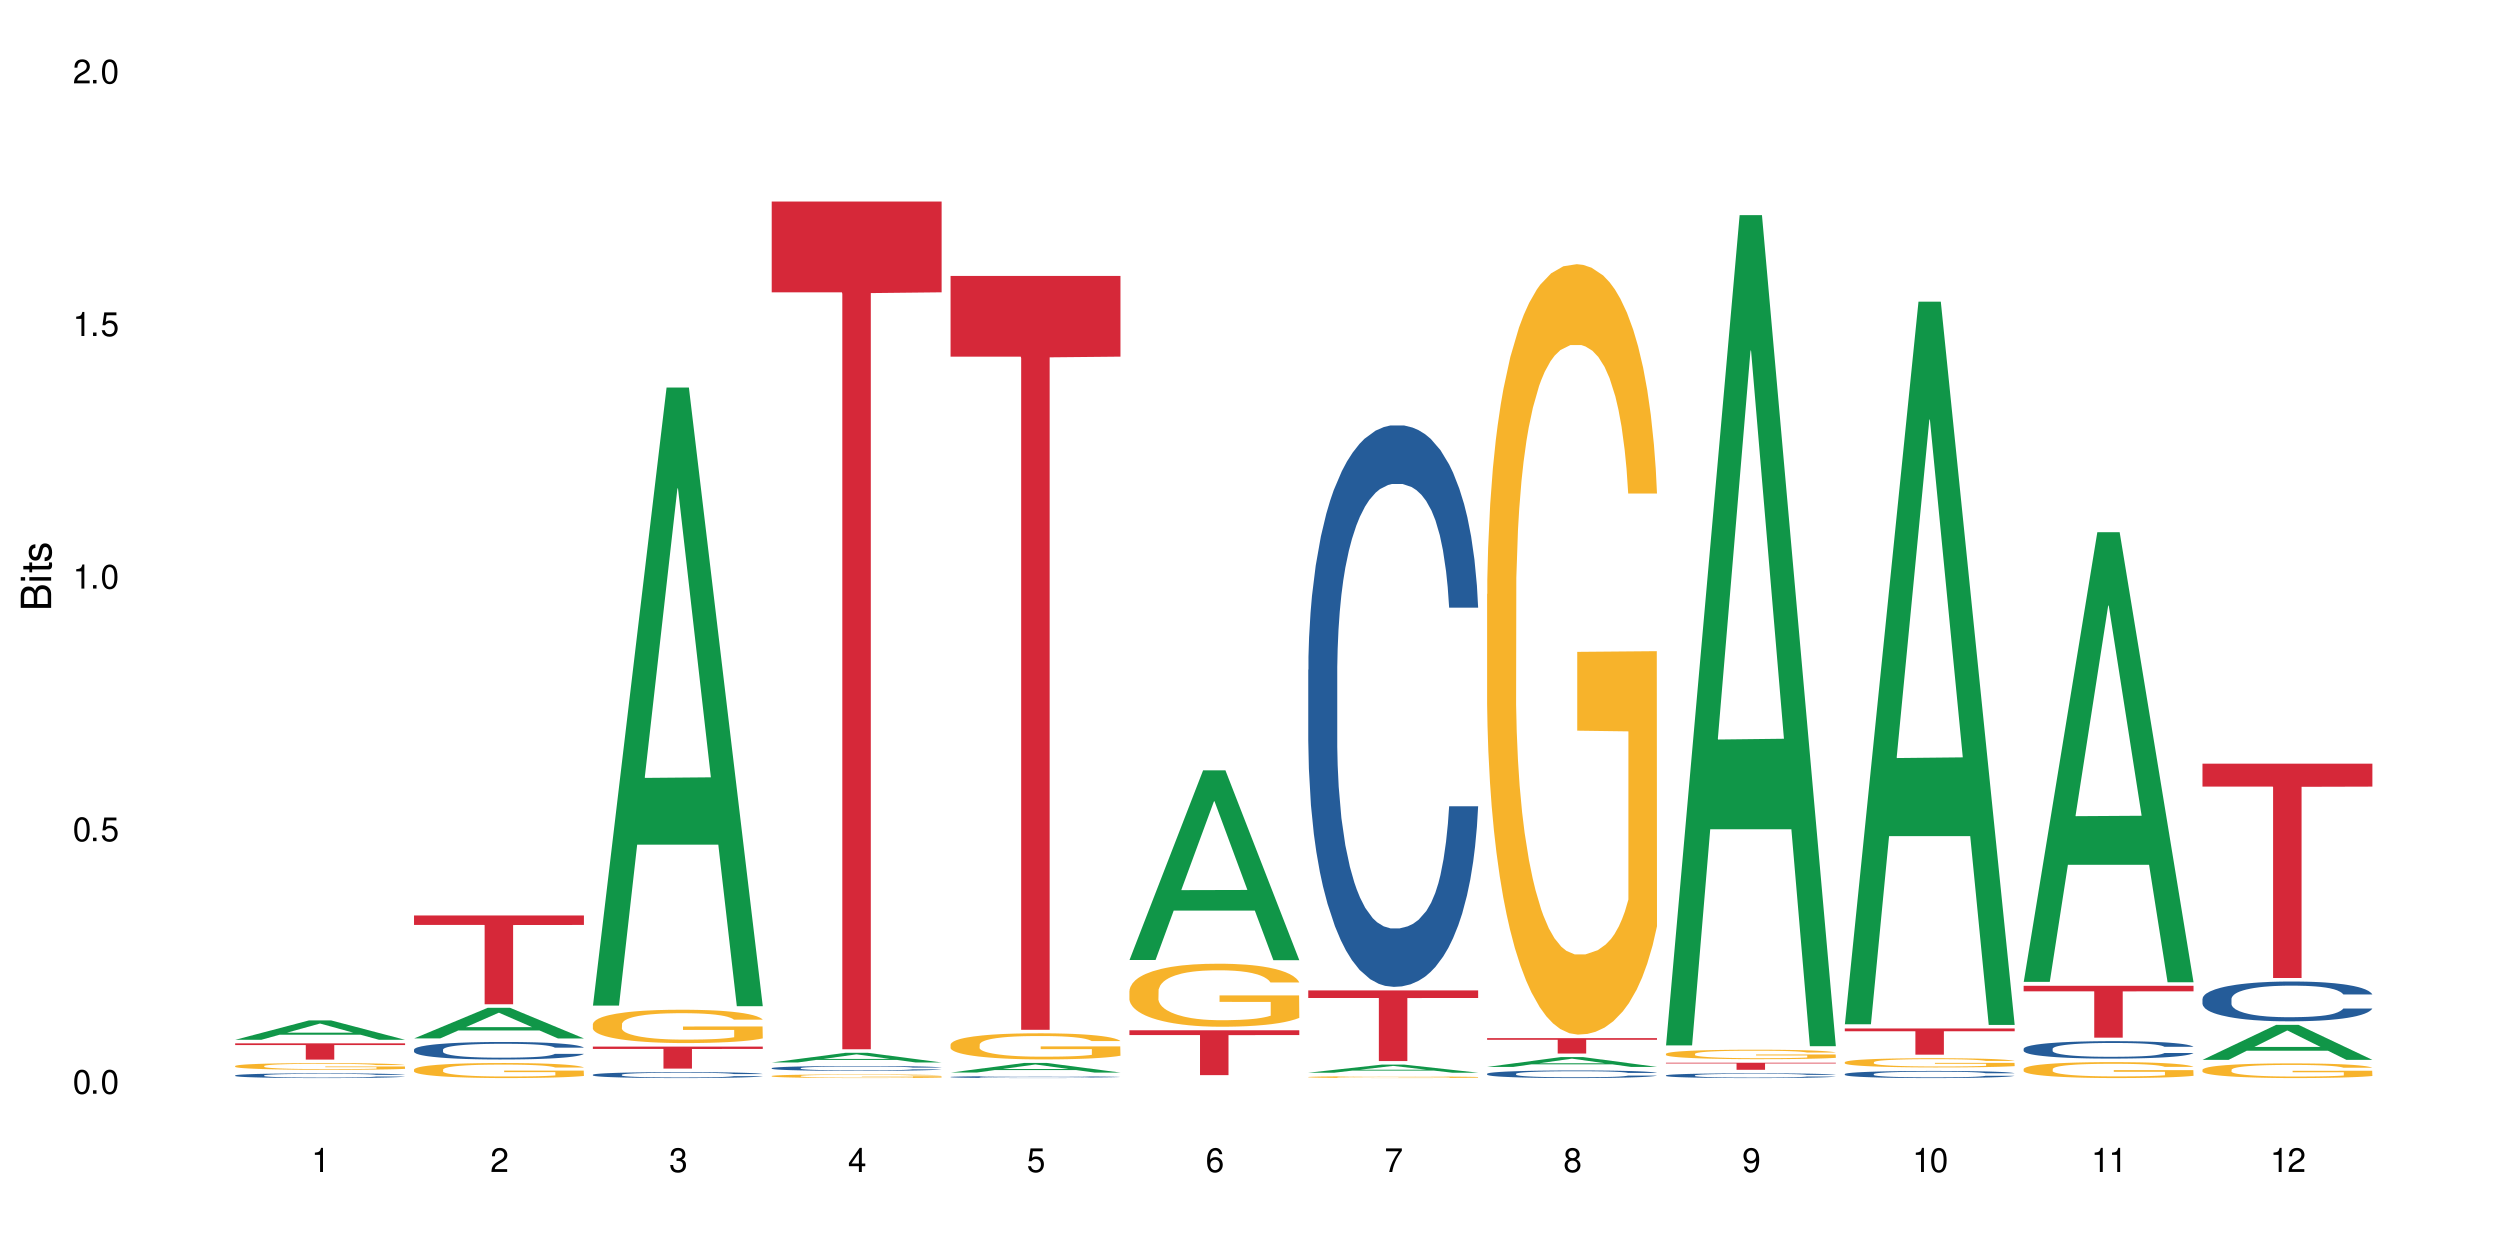<?xml version="1.0" encoding="UTF-8"?>
<svg xmlns="http://www.w3.org/2000/svg" xmlns:xlink="http://www.w3.org/1999/xlink" width="720" height="360" viewBox="0 0 720 360">
<defs>
<g>
<g id="glyph-0-0">
</g>
<g id="glyph-0-1">
<path d="M 2.641 -6.938 C 2 -6.938 1.422 -6.656 1.078 -6.172 C 0.641 -5.562 0.406 -4.641 0.406 -3.359 C 0.406 -1.016 1.188 0.219 2.641 0.219 C 4.078 0.219 4.859 -1.016 4.859 -3.297 C 4.859 -4.641 4.656 -5.547 4.203 -6.172 C 3.844 -6.656 3.281 -6.938 2.641 -6.938 Z M 2.641 -6.188 C 3.547 -6.188 4 -5.25 4 -3.375 C 4 -1.406 3.562 -0.484 2.625 -0.484 C 1.734 -0.484 1.281 -1.438 1.281 -3.344 C 1.281 -5.25 1.734 -6.188 2.641 -6.188 Z M 2.641 -6.188 "/>
</g>
<g id="glyph-0-2">
<path d="M 1.828 -1 L 0.828 -1 L 0.828 0 L 1.828 0 Z M 1.828 -1 "/>
</g>
<g id="glyph-0-3">
<path d="M 4.562 -6.797 L 1.062 -6.797 L 0.547 -3.094 L 1.328 -3.094 C 1.719 -3.562 2.047 -3.734 2.578 -3.734 C 3.484 -3.734 4.062 -3.109 4.062 -2.094 C 4.062 -1.125 3.484 -0.531 2.578 -0.531 C 1.828 -0.531 1.375 -0.906 1.188 -1.672 L 0.328 -1.672 C 0.453 -1.109 0.547 -0.844 0.75 -0.594 C 1.125 -0.078 1.828 0.219 2.594 0.219 C 3.969 0.219 4.922 -0.781 4.922 -2.219 C 4.922 -3.562 4.031 -4.484 2.719 -4.484 C 2.25 -4.484 1.859 -4.359 1.469 -4.062 L 1.734 -5.969 L 4.562 -5.969 Z M 4.562 -6.797 "/>
</g>
<g id="glyph-0-4">
<path d="M 2.484 -4.938 L 2.484 0 L 3.328 0 L 3.328 -6.938 L 2.766 -6.938 C 2.469 -5.875 2.281 -5.734 0.984 -5.562 L 0.984 -4.938 Z M 2.484 -4.938 "/>
</g>
<g id="glyph-0-5">
<path d="M 4.859 -0.828 L 1.281 -0.828 C 1.359 -1.406 1.672 -1.781 2.5 -2.281 L 3.469 -2.828 C 4.406 -3.344 4.906 -4.062 4.906 -4.906 C 4.906 -5.484 4.672 -6.031 4.266 -6.406 C 3.859 -6.766 3.375 -6.938 2.719 -6.938 C 1.859 -6.938 1.219 -6.625 0.844 -6.031 C 0.609 -5.672 0.5 -5.234 0.484 -4.531 L 1.328 -4.531 C 1.359 -5.016 1.406 -5.281 1.531 -5.516 C 1.75 -5.938 2.188 -6.203 2.703 -6.203 C 3.469 -6.203 4.031 -5.641 4.031 -4.891 C 4.031 -4.344 3.719 -3.859 3.125 -3.516 L 2.234 -3 C 0.812 -2.172 0.406 -1.531 0.328 -0.016 L 4.859 -0.016 Z M 4.859 -0.828 "/>
</g>
<g id="glyph-0-6">
<path d="M 2.125 -3.188 L 2.578 -3.188 C 3.5 -3.188 3.984 -2.766 3.984 -1.922 C 3.984 -1.062 3.469 -0.531 2.594 -0.531 C 1.656 -0.531 1.203 -1 1.156 -2.016 L 0.312 -2.016 C 0.344 -1.453 0.438 -1.094 0.609 -0.781 C 0.953 -0.109 1.625 0.219 2.547 0.219 C 3.953 0.219 4.859 -0.625 4.859 -1.938 C 4.859 -2.828 4.516 -3.297 3.703 -3.594 C 4.344 -3.844 4.656 -4.328 4.656 -5.031 C 4.656 -6.219 3.875 -6.938 2.578 -6.938 C 1.203 -6.938 0.484 -6.172 0.453 -4.703 L 1.297 -4.703 C 1.312 -5.125 1.344 -5.359 1.453 -5.578 C 1.641 -5.969 2.062 -6.203 2.594 -6.203 C 3.344 -6.203 3.797 -5.75 3.797 -5 C 3.797 -4.516 3.609 -4.219 3.25 -4.047 C 3.016 -3.953 2.703 -3.922 2.125 -3.906 Z M 2.125 -3.188 "/>
</g>
<g id="glyph-0-7">
<path d="M 3.141 -1.672 L 3.141 0 L 3.984 0 L 3.984 -1.672 L 4.984 -1.672 L 4.984 -2.438 L 3.984 -2.438 L 3.984 -6.938 L 3.359 -6.938 L 0.266 -2.578 L 0.266 -1.672 Z M 3.141 -2.438 L 1 -2.438 L 3.141 -5.5 Z M 3.141 -2.438 "/>
</g>
<g id="glyph-0-8">
<path d="M 4.781 -5.125 C 4.609 -6.266 3.891 -6.938 2.844 -6.938 C 2.094 -6.938 1.422 -6.578 1.031 -5.953 C 0.594 -5.266 0.406 -4.422 0.406 -3.172 C 0.406 -2 0.578 -1.25 0.984 -0.641 C 1.359 -0.078 1.953 0.219 2.703 0.219 C 3.984 0.219 4.922 -0.75 4.922 -2.094 C 4.922 -3.375 4.062 -4.281 2.844 -4.281 C 2.172 -4.281 1.641 -4.031 1.281 -3.516 C 1.281 -5.234 1.828 -6.188 2.797 -6.188 C 3.391 -6.188 3.797 -5.797 3.938 -5.125 Z M 2.734 -3.531 C 3.547 -3.531 4.062 -2.953 4.062 -2.031 C 4.062 -1.156 3.484 -0.531 2.703 -0.531 C 1.922 -0.531 1.328 -1.188 1.328 -2.078 C 1.328 -2.938 1.906 -3.531 2.734 -3.531 Z M 2.734 -3.531 "/>
</g>
<g id="glyph-0-9">
<path d="M 4.984 -6.797 L 0.438 -6.797 L 0.438 -5.969 L 4.109 -5.969 C 2.5 -3.656 1.828 -2.234 1.328 0 L 2.219 0 C 2.594 -2.172 3.453 -4.047 4.984 -6.094 Z M 4.984 -6.797 "/>
</g>
<g id="glyph-0-10">
<path d="M 3.75 -3.656 C 4.469 -4.094 4.688 -4.438 4.688 -5.078 C 4.688 -6.172 3.844 -6.938 2.641 -6.938 C 1.438 -6.938 0.594 -6.172 0.594 -5.094 C 0.594 -4.438 0.812 -4.094 1.516 -3.656 C 0.734 -3.266 0.359 -2.703 0.359 -1.922 C 0.359 -0.656 1.281 0.219 2.641 0.219 C 3.984 0.219 4.922 -0.656 4.922 -1.922 C 4.922 -2.703 4.531 -3.266 3.75 -3.656 Z M 2.641 -6.188 C 3.359 -6.188 3.812 -5.75 3.812 -5.062 C 3.812 -4.406 3.344 -3.984 2.641 -3.984 C 1.922 -3.984 1.453 -4.406 1.453 -5.078 C 1.453 -5.75 1.922 -6.188 2.641 -6.188 Z M 2.641 -3.266 C 3.484 -3.266 4.062 -2.719 4.062 -1.906 C 4.062 -1.078 3.484 -0.531 2.625 -0.531 C 1.797 -0.531 1.219 -1.094 1.219 -1.906 C 1.219 -2.719 1.781 -3.266 2.641 -3.266 Z M 2.641 -3.266 "/>
</g>
<g id="glyph-0-11">
<path d="M 0.516 -1.578 C 0.672 -0.453 1.406 0.219 2.438 0.219 C 3.188 0.219 3.859 -0.141 4.266 -0.766 C 4.688 -1.453 4.891 -2.297 4.891 -3.547 C 4.891 -4.719 4.703 -5.453 4.312 -6.078 C 3.938 -6.641 3.344 -6.938 2.594 -6.938 C 1.297 -6.938 0.359 -5.969 0.359 -4.625 C 0.359 -3.344 1.234 -2.453 2.453 -2.453 C 3.094 -2.453 3.578 -2.672 4.016 -3.203 C 4 -1.484 3.469 -0.531 2.5 -0.531 C 1.906 -0.531 1.484 -0.906 1.359 -1.578 Z M 2.578 -6.203 C 3.375 -6.203 3.969 -5.531 3.969 -4.641 C 3.969 -3.797 3.391 -3.188 2.547 -3.188 C 1.734 -3.188 1.234 -3.766 1.234 -4.688 C 1.234 -5.562 1.797 -6.203 2.578 -6.203 Z M 2.578 -6.203 "/>
</g>
<g id="glyph-1-0">
</g>
<g id="glyph-1-1">
<path d="M 0 -0.953 L 0 -4.891 C 0 -5.719 -0.234 -6.344 -0.734 -6.797 C -1.188 -7.234 -1.812 -7.469 -2.5 -7.469 C -3.547 -7.469 -4.188 -7 -4.625 -5.875 C -4.984 -6.688 -5.625 -7.094 -6.531 -7.094 C -7.172 -7.094 -7.734 -6.859 -8.141 -6.391 C -8.562 -5.922 -8.75 -5.344 -8.75 -4.5 L -8.75 -0.953 Z M -4.984 -2.062 L -7.766 -2.062 L -7.766 -4.219 C -7.766 -4.844 -7.688 -5.203 -7.453 -5.5 C -7.219 -5.812 -6.859 -5.969 -6.375 -5.969 C -5.891 -5.969 -5.531 -5.812 -5.297 -5.5 C -5.062 -5.203 -4.984 -4.844 -4.984 -4.219 Z M -0.984 -2.062 L -4 -2.062 L -4 -4.781 C -4 -5.766 -3.438 -6.359 -2.484 -6.359 C -1.547 -6.359 -0.984 -5.766 -0.984 -4.781 Z M -0.984 -2.062 "/>
</g>
<g id="glyph-1-2">
<path d="M -6.281 -1.797 L -6.281 -0.797 L 0 -0.797 L 0 -1.797 Z M -8.75 -1.797 L -8.75 -0.797 L -7.484 -0.797 L -7.484 -1.797 Z M -8.75 -1.797 "/>
</g>
<g id="glyph-1-3">
<path d="M -6.281 -3.047 L -6.281 -2.016 L -8.016 -2.016 L -8.016 -1.016 L -6.281 -1.016 L -6.281 -0.172 L -5.469 -0.172 L -5.469 -1.016 L -0.719 -1.016 C -0.078 -1.016 0.281 -1.453 0.281 -2.234 C 0.281 -2.5 0.25 -2.719 0.188 -3.047 L -0.641 -3.047 C -0.609 -2.906 -0.594 -2.766 -0.594 -2.562 C -0.594 -2.141 -0.719 -2.016 -1.156 -2.016 L -5.469 -2.016 L -5.469 -3.047 Z M -6.281 -3.047 "/>
</g>
<g id="glyph-1-4">
<path d="M -4.531 -5.25 C -5.766 -5.25 -6.469 -4.422 -6.469 -2.969 C -6.469 -1.516 -5.719 -0.562 -4.547 -0.562 C -3.562 -0.562 -3.094 -1.062 -2.734 -2.562 L -2.516 -3.484 C -2.344 -4.188 -2.094 -4.469 -1.641 -4.469 C -1.047 -4.469 -0.641 -3.875 -0.641 -3 C -0.641 -2.453 -0.797 -2 -1.062 -1.75 C -1.25 -1.594 -1.422 -1.531 -1.875 -1.469 L -1.875 -0.406 C -0.422 -0.453 0.281 -1.266 0.281 -2.922 C 0.281 -4.5 -0.5 -5.516 -1.719 -5.516 C -2.656 -5.516 -3.172 -4.984 -3.469 -3.734 L -3.703 -2.766 C -3.891 -1.953 -4.156 -1.609 -4.594 -1.609 C -5.188 -1.609 -5.547 -2.125 -5.547 -2.938 C -5.547 -3.75 -5.203 -4.172 -4.531 -4.203 Z M -4.531 -5.25 "/>
</g>
</g>
</defs>
<rect x="-72" y="-36" width="864" height="432" fill="rgb(100%, 100%, 100%)" fill-opacity="1"/>
<path fill-rule="nonzero" fill="rgb(6.275%, 58.824%, 28.235%)" fill-opacity="1" d="M 67.73 299.465 L 67.785 299.457 L 88.957 293.883 L 95.387 293.883 L 116.664 299.469 L 109.188 299.469 L 103.855 298.012 L 80.488 298.012 L 75.258 299.465 L 67.73 299.465 L 82.734 297.406 L 101.711 297.402 L 92.25 294.797 L 92.145 294.789 L 92.039 294.809 L 82.684 297.402 L 82.734 297.406 Z M 67.73 299.465 "/>
<path fill-rule="nonzero" fill="rgb(14.51%, 36.078%, 60%)" fill-opacity="1" d="M 67.73 309.715 L 67.789 309.711 L 67.789 309.684 L 67.969 309.637 L 68.387 309.574 L 68.805 309.535 L 69.879 309.461 L 71.371 309.391 L 72.922 309.336 L 74.055 309.301 L 75.07 309.277 L 77.398 309.23 L 78.891 309.207 L 80.5 309.188 L 82.469 309.164 L 83.902 309.152 L 87.125 309.133 L 89.512 309.125 L 91.363 309.121 L 95.359 309.121 L 97.746 309.125 L 99.477 309.133 L 101.387 309.141 L 102.996 309.152 L 105.801 309.18 L 108.309 309.215 L 109.441 309.234 L 111.234 309.273 L 112.605 309.312 L 113.559 309.344 L 114.633 309.391 L 115.59 309.445 L 116.305 309.508 L 116.664 309.562 L 108.309 309.562 L 107.891 309.512 L 107.414 309.473 L 106.52 309.422 L 105.625 309.387 L 104.371 309.352 L 103.238 309.328 L 101.684 309.305 L 100.312 309.289 L 98.879 309.277 L 97.508 309.27 L 94.883 309.262 L 91.84 309.262 L 90.707 309.266 L 88.379 309.273 L 87.125 309.285 L 85.336 309.301 L 84.082 309.316 L 82.59 309.344 L 81.574 309.363 L 80.32 309.395 L 79.426 309.426 L 78.414 309.465 L 77.816 309.496 L 77.277 309.531 L 76.801 309.574 L 76.441 309.617 L 76.203 309.664 L 76.086 309.707 L 76.086 309.898 L 76.203 309.945 L 76.504 309.996 L 77.277 310.074 L 78.414 310.141 L 79.727 310.191 L 80.977 310.23 L 81.695 310.246 L 82.648 310.266 L 84.141 310.289 L 86.289 310.316 L 87.543 310.324 L 89.453 310.336 L 91.422 310.34 L 94.047 310.34 L 96.375 310.336 L 97.926 310.328 L 99.535 310.32 L 101.746 310.297 L 103.117 310.277 L 104.312 310.254 L 105.207 310.23 L 105.801 310.211 L 106.699 310.172 L 107.414 310.129 L 107.949 310.086 L 108.309 310.043 L 116.664 310.043 L 116.305 310.094 L 115.77 310.145 L 115.23 310.18 L 114.395 310.223 L 113.441 310.262 L 112.066 310.305 L 110.934 310.332 L 109.441 310.363 L 108.07 310.387 L 106.578 310.41 L 104.371 310.434 L 102.938 310.445 L 101.387 310.457 L 99.535 310.469 L 97.211 310.477 L 94.703 310.48 L 92.375 310.484 L 89.871 310.48 L 88.02 310.477 L 85.574 310.465 L 82.531 310.441 L 80.32 310.418 L 78.59 310.395 L 77.102 310.371 L 75.43 310.336 L 73.281 310.281 L 71.969 310.238 L 71.074 310.203 L 70.059 310.156 L 69.344 310.113 L 68.508 310.043 L 67.91 309.953 L 67.73 309.887 Z M 67.73 309.715 "/>
<path fill-rule="nonzero" fill="rgb(96.863%, 70.196%, 16.863%)" fill-opacity="1" d="M 67.73 307 L 67.789 306.996 L 67.789 306.961 L 68.031 306.883 L 68.625 306.773 L 69.402 306.684 L 70.238 306.613 L 70.773 306.574 L 71.668 306.523 L 72.445 306.484 L 74.414 306.402 L 76.922 306.328 L 78.293 306.297 L 79.844 306.266 L 82.051 306.234 L 83.066 306.219 L 86.172 306.191 L 89.691 306.176 L 93.57 306.168 L 95.359 306.172 L 97.805 306.18 L 101.148 306.199 L 103.059 306.215 L 104.551 306.234 L 106.102 306.258 L 108.012 306.293 L 109.801 306.332 L 111.234 306.375 L 112.664 306.43 L 113.859 306.484 L 114.871 306.547 L 115.77 306.621 L 116.305 306.684 L 116.664 306.746 L 108.367 306.746 L 107.891 306.684 L 107.355 306.637 L 106.461 306.578 L 105.562 306.535 L 104.668 306.504 L 102.996 306.457 L 101.566 306.426 L 99.777 306.402 L 98.047 306.387 L 96.074 306.375 L 94.883 306.371 L 91.719 306.371 L 88.855 306.387 L 87.184 306.398 L 85.992 306.414 L 84.32 306.441 L 83.305 306.461 L 82.707 306.477 L 80.918 306.531 L 79.727 306.578 L 79.07 306.613 L 78.234 306.668 L 77.637 306.715 L 76.98 306.785 L 76.621 306.84 L 76.145 306.957 L 76.086 307.277 L 76.266 307.344 L 76.621 307.418 L 77.102 307.48 L 77.816 307.547 L 78.531 307.598 L 79.785 307.668 L 80.859 307.715 L 81.695 307.746 L 83.305 307.793 L 83.961 307.809 L 85.512 307.84 L 87.125 307.863 L 89.094 307.887 L 90.586 307.895 L 92.973 307.906 L 96.016 307.906 L 99.598 307.895 L 101.863 307.879 L 103.414 307.867 L 104.43 307.855 L 105.684 307.836 L 106.578 307.816 L 107.414 307.797 L 108.43 307.766 L 108.43 307.344 L 93.688 307.344 L 93.688 307.145 L 116.602 307.145 L 116.664 307.836 L 115.41 307.883 L 113.859 307.93 L 112.367 307.965 L 110.816 307.992 L 108.605 308.027 L 106.816 308.047 L 104.07 308.074 L 101.566 308.09 L 98.941 308.102 L 96.613 308.105 L 93.867 308.105 L 91.422 308.102 L 88.797 308.094 L 86.707 308.078 L 84.797 308.062 L 82.887 308.039 L 80.5 308 L 78.949 307.973 L 77.34 307.934 L 75.727 307.891 L 74.297 307.84 L 73.34 307.805 L 72.387 307.762 L 71.371 307.707 L 70.418 307.648 L 69.699 307.594 L 69.043 307.531 L 68.566 307.473 L 68.09 307.395 L 67.852 307.332 L 67.73 307.273 Z M 67.73 307 "/>
<path fill-rule="nonzero" fill="rgb(83.922%, 15.686%, 22.353%)" fill-opacity="1" d="M 67.73 300.484 L 116.664 300.484 L 116.664 300.984 L 96.27 300.988 L 96.27 305.156 L 88.066 305.156 L 88.066 300.992 L 87.945 300.984 L 67.73 300.984 Z M 67.73 300.484 "/>
<path fill-rule="nonzero" fill="rgb(6.275%, 58.824%, 28.235%)" fill-opacity="1" d="M 119.238 299.066 L 119.289 299.059 L 140.465 290.246 L 146.895 290.246 L 168.172 299.074 L 160.695 299.074 L 155.363 296.77 L 131.996 296.77 L 126.766 299.066 L 119.238 299.066 L 134.242 295.816 L 153.219 295.809 L 143.758 291.688 L 143.652 291.68 L 143.547 291.703 L 134.191 295.809 L 134.242 295.816 Z M 119.238 299.066 "/>
<path fill-rule="nonzero" fill="rgb(14.51%, 36.078%, 60%)" fill-opacity="1" d="M 119.238 302.285 L 119.297 302.281 L 119.297 302.172 L 119.477 301.996 L 119.895 301.773 L 120.312 301.621 L 121.387 301.348 L 122.879 301.086 L 124.43 300.883 L 125.562 300.762 L 126.578 300.672 L 128.906 300.5 L 130.398 300.41 L 132.008 300.332 L 133.977 300.254 L 135.41 300.207 L 138.633 300.137 L 141.02 300.102 L 142.871 300.09 L 146.867 300.09 L 149.254 300.105 L 150.984 300.129 L 152.895 300.168 L 154.504 300.207 L 157.309 300.309 L 159.816 300.438 L 160.949 300.512 L 162.742 300.656 L 164.113 300.793 L 165.066 300.914 L 166.141 301.086 L 167.098 301.293 L 167.812 301.527 L 168.172 301.727 L 159.816 301.727 L 159.398 301.543 L 158.922 301.398 L 158.027 301.211 L 157.133 301.078 L 155.879 300.941 L 154.746 300.855 L 153.191 300.766 L 151.82 300.711 L 150.387 300.672 L 149.016 300.641 L 146.391 300.613 L 143.348 300.613 L 142.211 300.625 L 139.887 300.66 L 138.633 300.691 L 136.844 300.758 L 135.59 300.816 L 134.098 300.91 L 133.082 300.988 L 131.828 301.109 L 130.934 301.215 L 129.922 301.367 L 129.324 301.48 L 128.785 301.613 L 128.309 301.766 L 127.949 301.926 L 127.711 302.098 L 127.594 302.262 L 127.594 302.977 L 127.711 303.145 L 128.012 303.336 L 128.785 303.617 L 129.922 303.863 L 131.234 304.059 L 132.484 304.195 L 133.203 304.262 L 134.156 304.336 L 135.648 304.426 L 137.797 304.52 L 139.051 304.555 L 140.961 304.594 L 142.93 304.609 L 145.555 304.609 L 147.883 304.594 L 149.434 304.57 L 151.043 304.531 L 153.254 304.453 L 154.625 304.379 L 155.816 304.293 L 156.715 304.203 L 157.309 304.133 L 158.207 303.988 L 158.922 303.832 L 159.457 303.668 L 159.816 303.512 L 168.172 303.512 L 167.812 303.699 L 167.277 303.879 L 166.738 304.012 L 165.902 304.172 L 164.949 304.316 L 163.574 304.477 L 162.441 304.582 L 160.949 304.699 L 159.578 304.785 L 158.086 304.863 L 155.879 304.957 L 154.445 305.004 L 152.895 305.047 L 151.043 305.082 L 148.719 305.113 L 146.211 305.133 L 143.883 305.137 L 141.379 305.129 L 139.527 305.109 L 137.082 305.066 L 134.039 304.984 L 131.828 304.898 L 130.098 304.809 L 128.605 304.719 L 126.938 304.594 L 124.789 304.391 L 123.477 304.234 L 122.582 304.105 L 121.566 303.922 L 120.852 303.762 L 120.016 303.504 L 119.418 303.176 L 119.238 302.922 Z M 119.238 302.285 "/>
<path fill-rule="nonzero" fill="rgb(96.863%, 70.196%, 16.863%)" fill-opacity="1" d="M 119.238 308.008 L 119.297 308.004 L 119.297 307.922 L 119.535 307.746 L 120.133 307.5 L 120.91 307.297 L 121.746 307.141 L 122.281 307.059 L 123.176 306.938 L 123.953 306.852 L 125.922 306.672 L 128.43 306.508 L 129.801 306.438 L 131.352 306.367 L 133.559 306.293 L 134.574 306.266 L 137.676 306.203 L 141.199 306.164 L 145.078 306.152 L 146.867 306.156 L 149.312 306.172 L 152.656 306.215 L 154.566 306.254 L 156.059 306.293 L 157.609 306.344 L 159.52 306.426 L 161.309 306.52 L 162.742 306.613 L 164.172 306.734 L 165.367 306.859 L 166.379 306.996 L 167.277 307.164 L 167.812 307.301 L 168.172 307.441 L 159.875 307.441 L 159.398 307.301 L 158.863 307.195 L 157.965 307.066 L 157.07 306.969 L 156.176 306.895 L 154.504 306.793 L 153.074 306.73 L 151.281 306.672 L 149.551 306.637 L 147.582 306.613 L 146.391 306.605 L 143.227 306.605 L 140.363 306.633 L 138.691 306.664 L 137.5 306.695 L 135.828 306.758 L 134.812 306.805 L 134.215 306.836 L 132.426 306.957 L 131.234 307.07 L 130.578 307.145 L 129.742 307.262 L 129.145 307.371 L 128.488 307.527 L 128.129 307.645 L 127.652 307.914 L 127.594 308.629 L 127.773 308.777 L 128.129 308.941 L 128.605 309.082 L 129.324 309.234 L 130.039 309.348 L 131.293 309.5 L 132.367 309.605 L 133.203 309.672 L 134.812 309.777 L 135.469 309.812 L 137.02 309.887 L 138.633 309.941 L 140.602 309.988 L 142.094 310.012 L 144.48 310.031 L 147.523 310.031 L 151.105 310.008 L 153.371 309.977 L 154.922 309.945 L 155.938 309.918 L 157.191 309.875 L 158.086 309.832 L 158.922 309.789 L 159.938 309.723 L 159.938 308.777 L 145.195 308.773 L 145.195 308.332 L 168.109 308.328 L 168.172 309.875 L 166.918 309.98 L 165.367 310.082 L 163.875 310.164 L 162.324 310.23 L 160.113 310.305 L 158.324 310.352 L 155.578 310.406 L 153.074 310.441 L 150.449 310.465 L 148.121 310.48 L 145.375 310.484 L 142.93 310.477 L 140.305 310.449 L 138.215 310.418 L 136.305 310.379 L 134.395 310.328 L 132.008 310.246 L 130.457 310.18 L 128.848 310.094 L 127.234 309.996 L 125.801 309.891 L 124.848 309.805 L 123.895 309.711 L 122.879 309.594 L 121.926 309.457 L 121.207 309.336 L 120.551 309.195 L 120.074 309.066 L 119.598 308.887 L 119.359 308.746 L 119.238 308.625 Z M 119.238 308.008 "/>
<path fill-rule="nonzero" fill="rgb(83.922%, 15.686%, 22.353%)" fill-opacity="1" d="M 119.238 263.648 L 168.172 263.648 L 168.172 266.387 L 147.777 266.41 L 147.777 289.23 L 139.574 289.23 L 139.574 266.438 L 139.453 266.387 L 119.238 266.387 Z M 119.238 263.648 "/>
<path fill-rule="nonzero" fill="rgb(6.275%, 58.824%, 28.235%)" fill-opacity="1" d="M 170.746 289.617 L 170.797 289.449 L 191.973 111.605 L 198.402 111.605 L 219.68 289.785 L 212.203 289.785 L 206.871 243.273 L 183.504 243.273 L 178.273 289.617 L 170.746 289.617 L 185.75 224.035 L 204.727 223.867 L 195.266 140.719 L 195.16 140.551 L 195.055 141.055 L 185.699 223.867 L 185.75 224.035 Z M 170.746 289.617 "/>
<path fill-rule="nonzero" fill="rgb(14.51%, 36.078%, 60%)" fill-opacity="1" d="M 170.746 309.516 L 170.805 309.516 L 170.805 309.477 L 170.984 309.418 L 171.402 309.344 L 171.82 309.293 L 172.895 309.199 L 174.387 309.109 L 175.938 309.043 L 177.07 309 L 178.086 308.969 L 180.414 308.91 L 181.906 308.883 L 183.516 308.855 L 185.484 308.828 L 186.918 308.812 L 190.141 308.789 L 192.527 308.777 L 194.375 308.773 L 198.375 308.773 L 200.762 308.777 L 202.492 308.785 L 204.402 308.801 L 206.012 308.812 L 208.816 308.848 L 211.324 308.891 L 212.457 308.918 L 214.25 308.965 L 215.621 309.012 L 216.574 309.055 L 217.648 309.109 L 218.605 309.18 L 219.32 309.262 L 219.68 309.328 L 211.324 309.328 L 210.906 309.266 L 210.43 309.219 L 209.535 309.152 L 208.641 309.109 L 207.387 309.062 L 206.25 309.031 L 204.699 309.004 L 203.328 308.984 L 201.895 308.969 L 200.523 308.961 L 197.898 308.953 L 193.719 308.953 L 191.395 308.969 L 190.141 308.977 L 188.352 309 L 187.098 309.02 L 185.605 309.051 L 184.59 309.078 L 183.336 309.117 L 182.441 309.156 L 181.426 309.207 L 180.832 309.246 L 180.293 309.289 L 179.816 309.34 L 179.457 309.395 L 179.219 309.453 L 179.102 309.508 L 179.102 309.75 L 179.219 309.809 L 179.52 309.875 L 180.293 309.969 L 181.426 310.051 L 182.742 310.117 L 183.992 310.164 L 184.711 310.188 L 185.664 310.211 L 187.156 310.242 L 189.305 310.273 L 190.559 310.285 L 192.469 310.297 L 194.438 310.305 L 197.062 310.305 L 199.391 310.297 L 200.941 310.289 L 202.551 310.277 L 204.762 310.25 L 206.133 310.227 L 207.324 310.195 L 208.223 310.168 L 208.816 310.141 L 209.711 310.094 L 210.43 310.039 L 210.965 309.984 L 211.324 309.934 L 219.68 309.934 L 219.32 309.996 L 218.785 310.055 L 218.246 310.102 L 217.41 310.156 L 216.457 310.203 L 215.082 310.258 L 213.949 310.297 L 212.457 310.336 L 211.086 310.363 L 209.594 310.391 L 207.387 310.422 L 205.953 310.438 L 204.402 310.453 L 202.551 310.465 L 200.227 310.477 L 197.719 310.48 L 195.391 310.484 L 192.887 310.48 L 191.035 310.473 L 188.59 310.461 L 185.547 310.43 L 183.336 310.402 L 181.605 310.371 L 180.113 310.34 L 178.445 310.297 L 176.297 310.23 L 174.984 310.176 L 174.086 310.133 L 173.074 310.07 L 172.355 310.016 L 171.523 309.93 L 170.926 309.82 L 170.746 309.734 Z M 170.746 309.516 "/>
<path fill-rule="nonzero" fill="rgb(96.863%, 70.196%, 16.863%)" fill-opacity="1" d="M 170.746 294.914 L 170.805 294.906 L 170.805 294.73 L 171.043 294.336 L 171.641 293.793 L 172.418 293.344 L 173.254 292.992 L 173.789 292.809 L 174.684 292.547 L 175.461 292.352 L 177.43 291.957 L 179.938 291.59 L 181.309 291.43 L 182.859 291.281 L 185.066 291.113 L 186.082 291.055 L 189.184 290.914 L 192.707 290.824 L 196.586 290.801 L 198.375 290.809 L 200.82 290.844 L 204.164 290.941 L 206.074 291.027 L 207.566 291.113 L 209.117 291.23 L 211.027 291.406 L 212.816 291.617 L 214.25 291.824 L 215.68 292.09 L 216.875 292.371 L 217.887 292.676 L 218.785 293.047 L 219.32 293.352 L 219.68 293.66 L 211.383 293.66 L 210.906 293.352 L 210.371 293.117 L 209.473 292.824 L 208.578 292.617 L 207.684 292.449 L 206.012 292.219 L 204.582 292.082 L 202.789 291.957 L 201.059 291.879 L 199.09 291.824 L 197.898 291.809 L 194.734 291.809 L 191.871 291.871 L 190.199 291.941 L 189.008 292.012 L 187.336 292.141 L 186.32 292.246 L 185.723 292.316 L 183.934 292.59 L 182.742 292.836 L 182.086 293 L 181.25 293.266 L 180.652 293.5 L 179.996 293.852 L 179.637 294.117 L 179.16 294.711 L 179.102 296.293 L 179.281 296.625 L 179.637 296.984 L 180.113 297.301 L 180.832 297.633 L 181.547 297.887 L 182.801 298.23 L 183.875 298.457 L 184.711 298.609 L 186.32 298.844 L 186.977 298.922 L 188.527 299.082 L 190.141 299.203 L 192.109 299.309 L 193.602 299.363 L 195.988 299.406 L 199.031 299.406 L 202.613 299.355 L 204.879 299.285 L 206.43 299.215 L 207.445 299.152 L 208.699 299.055 L 209.594 298.969 L 210.43 298.871 L 211.445 298.723 L 211.445 296.625 L 196.703 296.617 L 196.703 295.633 L 219.617 295.625 L 219.68 299.055 L 218.426 299.293 L 216.875 299.52 L 215.383 299.695 L 213.832 299.844 L 211.621 300.012 L 209.832 300.117 L 207.086 300.238 L 204.582 300.32 L 201.957 300.371 L 199.629 300.398 L 196.883 300.406 L 194.438 300.391 L 191.812 300.336 L 189.723 300.266 L 187.812 300.18 L 185.902 300.062 L 183.516 299.879 L 181.965 299.73 L 180.355 299.547 L 178.742 299.328 L 177.309 299.09 L 176.355 298.906 L 175.402 298.695 L 174.387 298.434 L 173.43 298.133 L 172.715 297.863 L 172.059 297.555 L 171.582 297.266 L 171.105 296.871 L 170.867 296.555 L 170.746 296.281 Z M 170.746 294.914 "/>
<path fill-rule="nonzero" fill="rgb(83.922%, 15.686%, 22.353%)" fill-opacity="1" d="M 170.746 301.422 L 219.68 301.422 L 219.68 302.098 L 199.285 302.105 L 199.285 307.758 L 191.078 307.758 L 191.078 302.109 L 190.961 302.098 L 170.746 302.098 Z M 170.746 301.422 "/>
<path fill-rule="nonzero" fill="rgb(6.275%, 58.824%, 28.235%)" fill-opacity="1" d="M 222.254 305.992 L 222.305 305.988 L 243.48 303.211 L 249.91 303.211 L 271.188 305.992 L 263.711 305.992 L 258.379 305.266 L 235.008 305.266 L 229.781 305.992 L 222.254 305.992 L 237.258 304.965 L 256.234 304.965 L 246.773 303.664 L 246.668 303.66 L 246.562 303.668 L 237.207 304.965 L 237.258 304.965 Z M 222.254 305.992 "/>
<path fill-rule="nonzero" fill="rgb(14.51%, 36.078%, 60%)" fill-opacity="1" d="M 222.254 307.617 L 222.312 307.617 L 222.312 307.586 L 222.492 307.539 L 222.91 307.477 L 223.328 307.434 L 224.402 307.359 L 225.895 307.285 L 227.445 307.227 L 228.578 307.195 L 229.594 307.168 L 231.922 307.121 L 233.414 307.098 L 235.023 307.074 L 236.992 307.055 L 238.426 307.039 L 241.648 307.02 L 244.035 307.012 L 245.883 307.008 L 249.883 307.008 L 252.27 307.012 L 254 307.02 L 255.91 307.027 L 257.52 307.039 L 260.324 307.07 L 262.832 307.105 L 263.965 307.125 L 265.754 307.164 L 267.129 307.203 L 268.082 307.238 L 269.156 307.285 L 270.113 307.344 L 270.828 307.406 L 271.188 307.461 L 262.832 307.461 L 262.414 307.41 L 261.938 307.371 L 261.043 307.32 L 260.145 307.281 L 258.895 307.246 L 257.758 307.219 L 256.207 307.195 L 254.836 307.18 L 253.402 307.168 L 252.031 307.16 L 249.406 307.152 L 246.363 307.152 L 245.227 307.156 L 242.902 307.168 L 241.648 307.176 L 239.855 307.195 L 238.605 307.211 L 237.113 307.234 L 236.098 307.258 L 234.844 307.289 L 233.949 307.32 L 232.934 307.363 L 232.34 307.395 L 231.801 307.43 L 231.324 307.473 L 230.965 307.52 L 230.727 307.566 L 230.609 307.613 L 230.609 307.809 L 230.727 307.855 L 231.027 307.91 L 231.801 307.988 L 232.934 308.059 L 234.25 308.109 L 235.5 308.148 L 236.219 308.168 L 237.172 308.188 L 238.664 308.215 L 240.812 308.238 L 242.066 308.25 L 243.977 308.258 L 245.945 308.266 L 248.57 308.266 L 250.898 308.258 L 252.449 308.254 L 254.059 308.242 L 256.266 308.223 L 257.641 308.199 L 258.832 308.176 L 259.73 308.152 L 260.324 308.133 L 261.219 308.09 L 261.938 308.047 L 262.473 308.004 L 262.832 307.961 L 271.188 307.961 L 270.828 308.012 L 270.289 308.062 L 269.754 308.098 L 268.918 308.145 L 267.965 308.184 L 266.59 308.227 L 265.457 308.258 L 263.965 308.289 L 262.594 308.312 L 261.102 308.336 L 258.895 308.359 L 257.461 308.375 L 255.91 308.387 L 254.059 308.395 L 251.73 308.406 L 249.227 308.41 L 246.898 308.41 L 244.391 308.406 L 242.543 308.402 L 240.098 308.391 L 237.051 308.367 L 234.844 308.344 L 233.113 308.32 L 231.621 308.293 L 229.953 308.258 L 227.805 308.203 L 226.492 308.16 L 225.594 308.125 L 224.582 308.074 L 223.863 308.027 L 223.031 307.957 L 222.434 307.867 L 222.254 307.797 Z M 222.254 307.617 "/>
<path fill-rule="nonzero" fill="rgb(96.863%, 70.196%, 16.863%)" fill-opacity="1" d="M 222.254 309.879 L 222.312 309.875 L 222.312 309.855 L 222.551 309.812 L 223.148 309.754 L 223.926 309.703 L 224.762 309.668 L 225.297 309.645 L 226.191 309.617 L 226.969 309.594 L 228.938 309.551 L 231.445 309.512 L 232.816 309.492 L 234.367 309.477 L 236.574 309.461 L 237.59 309.453 L 240.691 309.438 L 244.215 309.426 L 249.883 309.426 L 252.328 309.43 L 255.672 309.441 L 257.582 309.449 L 259.07 309.461 L 260.625 309.473 L 262.535 309.492 L 264.324 309.516 L 265.754 309.539 L 267.188 309.566 L 268.383 309.598 L 269.395 309.633 L 270.289 309.672 L 270.828 309.707 L 271.188 309.738 L 262.891 309.738 L 262.414 309.707 L 261.875 309.68 L 260.98 309.648 L 260.086 309.625 L 259.191 309.605 L 257.52 309.582 L 256.09 309.566 L 254.297 309.551 L 252.566 309.543 L 250.598 309.539 L 249.406 309.535 L 246.242 309.535 L 243.379 309.543 L 241.707 309.551 L 240.516 309.559 L 238.844 309.574 L 237.828 309.582 L 237.23 309.59 L 235.441 309.621 L 234.25 309.648 L 233.59 309.668 L 232.758 309.695 L 232.16 309.723 L 231.504 309.762 L 231.145 309.789 L 230.668 309.855 L 230.609 310.031 L 230.785 310.066 L 231.145 310.105 L 231.621 310.141 L 232.34 310.176 L 233.055 310.207 L 234.309 310.242 L 235.383 310.27 L 236.219 310.285 L 237.828 310.309 L 238.484 310.32 L 240.035 310.336 L 241.648 310.352 L 243.617 310.363 L 245.109 310.367 L 247.496 310.371 L 250.539 310.371 L 254.121 310.367 L 256.387 310.359 L 257.938 310.352 L 258.953 310.344 L 260.207 310.332 L 261.102 310.324 L 261.938 310.312 L 262.949 310.297 L 262.949 310.066 L 248.211 310.066 L 248.211 309.957 L 271.125 309.957 L 271.188 310.332 L 269.934 310.359 L 268.383 310.387 L 266.891 310.402 L 265.34 310.422 L 263.129 310.438 L 261.34 310.449 L 258.594 310.465 L 256.09 310.473 L 253.465 310.48 L 251.137 310.48 L 248.391 310.484 L 245.945 310.48 L 243.32 310.477 L 241.23 310.469 L 237.41 310.445 L 235.023 310.426 L 233.473 310.406 L 231.859 310.387 L 230.25 310.363 L 228.816 310.336 L 227.863 310.316 L 226.91 310.293 L 225.895 310.266 L 224.938 310.23 L 224.223 310.203 L 223.566 310.168 L 223.09 310.137 L 222.613 310.094 L 222.375 310.059 L 222.254 310.027 Z M 222.254 309.879 "/>
<path fill-rule="nonzero" fill="rgb(83.922%, 15.686%, 22.353%)" fill-opacity="1" d="M 222.254 58.047 L 271.188 58.047 L 271.188 84.184 L 250.793 84.41 L 250.793 302.195 L 242.586 302.195 L 242.586 84.641 L 242.469 84.184 L 222.254 84.184 Z M 222.254 58.047 "/>
<path fill-rule="nonzero" fill="rgb(6.275%, 58.824%, 28.235%)" fill-opacity="1" d="M 273.762 308.898 L 273.812 308.898 L 294.984 306.121 L 301.418 306.121 L 322.695 308.902 L 315.219 308.902 L 309.887 308.176 L 286.516 308.176 L 281.289 308.898 L 273.762 308.898 L 288.766 307.875 L 307.742 307.875 L 298.281 306.578 L 298.176 306.574 L 298.07 306.582 L 288.711 307.875 L 288.766 307.875 Z M 273.762 308.898 "/>
<path fill-rule="nonzero" fill="rgb(14.51%, 36.078%, 60%)" fill-opacity="1" d="M 273.762 310.164 L 273.82 310.16 L 273.82 310.148 L 274 310.129 L 274.418 310.105 L 274.836 310.086 L 275.91 310.059 L 277.402 310.027 L 278.953 310.004 L 280.086 309.992 L 281.102 309.98 L 283.43 309.961 L 284.922 309.953 L 286.531 309.941 L 288.5 309.934 L 289.934 309.93 L 293.156 309.922 L 295.543 309.918 L 297.391 309.914 L 301.391 309.914 L 303.777 309.918 L 305.508 309.922 L 307.418 309.926 L 309.027 309.93 L 311.832 309.941 L 314.34 309.957 L 315.473 309.965 L 317.262 309.98 L 318.637 309.996 L 319.59 310.008 L 320.664 310.027 L 321.621 310.051 L 322.336 310.078 L 322.695 310.102 L 314.34 310.102 L 313.922 310.078 L 313.445 310.062 L 312.551 310.043 L 311.652 310.027 L 310.402 310.012 L 309.266 310 L 307.715 309.992 L 306.344 309.984 L 304.91 309.98 L 303.539 309.977 L 296.734 309.977 L 294.41 309.98 L 293.156 309.984 L 291.363 309.992 L 290.113 309.996 L 288.621 310.008 L 287.605 310.016 L 286.352 310.031 L 285.457 310.043 L 284.441 310.059 L 283.848 310.07 L 283.309 310.086 L 282.832 310.105 L 282.473 310.121 L 282.234 310.141 L 282.117 310.16 L 282.117 310.238 L 282.234 310.258 L 282.535 310.281 L 283.309 310.312 L 284.441 310.34 L 285.754 310.359 L 287.008 310.375 L 287.727 310.383 L 288.68 310.391 L 290.172 310.402 L 292.32 310.414 L 293.574 310.418 L 295.484 310.422 L 302.406 310.422 L 303.957 310.418 L 305.566 310.414 L 307.773 310.406 L 309.148 310.398 L 310.34 310.387 L 311.234 310.379 L 311.832 310.371 L 312.727 310.355 L 313.445 310.336 L 313.98 310.316 L 314.34 310.301 L 322.695 310.301 L 322.336 310.32 L 321.797 310.34 L 321.262 310.355 L 320.426 310.375 L 319.473 310.391 L 318.098 310.41 L 316.965 310.422 L 315.473 310.434 L 314.102 310.441 L 312.609 310.453 L 310.402 310.461 L 308.969 310.469 L 307.418 310.473 L 305.566 310.477 L 303.238 310.48 L 300.734 310.48 L 298.406 310.484 L 295.898 310.48 L 294.051 310.48 L 291.605 310.477 L 288.559 310.465 L 286.352 310.457 L 284.621 310.445 L 283.129 310.434 L 281.461 310.422 L 279.312 310.398 L 278 310.383 L 277.102 310.367 L 276.09 310.348 L 275.371 310.328 L 274.535 310.301 L 273.941 310.262 L 273.762 310.234 Z M 273.762 310.164 "/>
<path fill-rule="nonzero" fill="rgb(96.863%, 70.196%, 16.863%)" fill-opacity="1" d="M 273.762 300.809 L 273.82 300.801 L 273.82 300.664 L 274.059 300.355 L 274.656 299.93 L 275.434 299.578 L 276.27 299.305 L 276.805 299.16 L 277.699 298.953 L 278.477 298.805 L 280.445 298.492 L 282.949 298.207 L 284.324 298.082 L 285.875 297.965 L 288.082 297.836 L 289.098 297.785 L 292.199 297.676 L 295.723 297.609 L 299.602 297.586 L 301.391 297.594 L 303.836 297.621 L 307.18 297.699 L 309.09 297.766 L 310.578 297.836 L 312.133 297.926 L 314.039 298.062 L 315.832 298.227 L 317.262 298.391 L 318.695 298.598 L 319.891 298.816 L 320.902 299.059 L 321.797 299.348 L 322.336 299.586 L 322.695 299.828 L 314.398 299.828 L 313.922 299.586 L 313.383 299.402 L 312.488 299.176 L 311.594 299.008 L 310.699 298.879 L 309.027 298.699 L 307.598 298.59 L 305.805 298.492 L 304.074 298.434 L 302.105 298.391 L 300.914 298.379 L 297.75 298.379 L 294.887 298.426 L 293.215 298.48 L 292.02 298.535 L 290.352 298.637 L 289.336 298.723 L 288.738 298.777 L 286.949 298.988 L 285.754 299.18 L 285.098 299.312 L 284.266 299.516 L 283.668 299.703 L 283.012 299.977 L 282.652 300.184 L 282.176 300.652 L 282.117 301.887 L 282.293 302.148 L 282.652 302.43 L 283.129 302.676 L 283.848 302.938 L 284.562 303.137 L 285.816 303.406 L 286.891 303.582 L 287.727 303.699 L 289.336 303.887 L 289.992 303.949 L 291.543 304.07 L 293.156 304.168 L 295.125 304.25 L 296.617 304.293 L 299.004 304.324 L 302.047 304.324 L 305.625 304.285 L 307.895 304.23 L 309.445 304.176 L 310.461 304.125 L 311.715 304.051 L 312.609 303.98 L 313.445 303.906 L 314.457 303.789 L 314.457 302.148 L 299.719 302.141 L 299.719 301.371 L 322.633 301.363 L 322.695 304.051 L 321.441 304.238 L 319.891 304.414 L 318.398 304.551 L 316.844 304.668 L 314.637 304.801 L 312.848 304.883 L 310.102 304.977 L 307.598 305.039 L 304.969 305.082 L 302.645 305.102 L 299.898 305.109 L 297.453 305.094 L 294.824 305.055 L 292.738 305 L 290.828 304.93 L 288.918 304.84 L 286.531 304.695 L 284.98 304.578 L 283.367 304.434 L 281.758 304.266 L 280.324 304.078 L 279.371 303.934 L 278.414 303.77 L 277.402 303.562 L 276.445 303.328 L 275.73 303.117 L 275.074 302.875 L 274.598 302.648 L 274.121 302.34 L 273.879 302.094 L 273.762 301.879 Z M 273.762 300.809 "/>
<path fill-rule="nonzero" fill="rgb(83.922%, 15.686%, 22.353%)" fill-opacity="1" d="M 273.762 79.473 L 322.695 79.473 L 322.695 102.711 L 302.301 102.914 L 302.301 296.574 L 294.094 296.574 L 294.094 103.117 L 293.977 102.711 L 273.762 102.711 Z M 273.762 79.473 "/>
<path fill-rule="nonzero" fill="rgb(6.275%, 58.824%, 28.235%)" fill-opacity="1" d="M 325.27 276.48 L 325.32 276.43 L 346.492 221.859 L 352.926 221.859 L 374.199 276.531 L 366.727 276.531 L 361.395 262.262 L 338.023 262.262 L 332.797 276.48 L 325.27 276.48 L 340.273 256.355 L 359.25 256.305 L 349.789 230.789 L 349.684 230.738 L 349.578 230.895 L 340.219 256.305 L 340.273 256.355 Z M 325.27 276.48 "/>
<path fill-rule="nonzero" fill="rgb(96.863%, 70.196%, 16.863%)" fill-opacity="1" d="M 325.27 285.324 L 325.328 285.309 L 325.328 284.977 L 325.566 284.23 L 326.164 283.203 L 326.941 282.355 L 327.773 281.691 L 328.312 281.344 L 329.207 280.848 L 329.984 280.48 L 331.953 279.734 L 334.457 279.039 L 335.832 278.742 L 337.383 278.457 L 339.59 278.145 L 340.605 278.027 L 343.707 277.762 L 347.23 277.598 L 351.109 277.547 L 352.898 277.562 L 355.344 277.629 L 358.688 277.812 L 360.594 277.977 L 362.086 278.145 L 363.641 278.359 L 365.547 278.691 L 367.34 279.09 L 368.77 279.488 L 370.203 279.984 L 371.395 280.516 L 372.41 281.094 L 373.305 281.793 L 373.844 282.371 L 374.199 282.953 L 365.906 282.953 L 365.43 282.371 L 364.891 281.926 L 363.996 281.379 L 363.102 280.98 L 362.207 280.664 L 360.535 280.234 L 359.105 279.969 L 357.312 279.734 L 355.582 279.586 L 353.613 279.488 L 352.422 279.453 L 349.258 279.453 L 346.395 279.57 L 344.723 279.703 L 343.527 279.836 L 341.859 280.082 L 340.844 280.281 L 340.246 280.414 L 338.457 280.93 L 337.262 281.395 L 336.605 281.707 L 335.77 282.207 L 335.176 282.652 L 334.52 283.316 L 334.16 283.816 L 333.684 284.941 L 333.625 287.93 L 333.801 288.559 L 334.16 289.238 L 334.637 289.836 L 335.355 290.465 L 336.07 290.945 L 337.324 291.594 L 338.398 292.023 L 339.234 292.305 L 340.844 292.754 L 341.5 292.902 L 343.051 293.203 L 344.664 293.434 L 346.633 293.633 L 348.125 293.73 L 350.512 293.816 L 353.555 293.816 L 357.133 293.715 L 359.402 293.582 L 360.953 293.449 L 361.969 293.336 L 363.223 293.152 L 364.117 292.984 L 364.953 292.805 L 365.965 292.523 L 365.965 288.559 L 351.227 288.543 L 351.227 286.684 L 374.141 286.668 L 374.199 293.152 L 372.949 293.598 L 371.395 294.031 L 369.906 294.363 L 368.352 294.645 L 366.145 294.961 L 364.355 295.16 L 361.609 295.391 L 359.105 295.539 L 356.477 295.641 L 354.152 295.688 L 351.406 295.707 L 348.961 295.672 L 346.332 295.574 L 344.246 295.441 L 342.336 295.273 L 340.426 295.059 L 338.039 294.711 L 336.488 294.43 L 334.875 294.082 L 333.266 293.664 L 331.832 293.219 L 330.879 292.871 L 329.922 292.473 L 328.91 291.973 L 327.953 291.41 L 327.238 290.895 L 326.582 290.316 L 326.105 289.77 L 325.625 289.023 L 325.387 288.426 L 325.27 287.91 Z M 325.27 285.324 "/>
<path fill-rule="nonzero" fill="rgb(83.922%, 15.686%, 22.353%)" fill-opacity="1" d="M 325.27 296.719 L 374.199 296.719 L 374.199 298.102 L 353.809 298.113 L 353.809 309.629 L 345.602 309.629 L 345.602 298.125 L 345.484 298.102 L 325.27 298.102 Z M 325.27 296.719 "/>
<path fill-rule="nonzero" fill="rgb(6.275%, 58.824%, 28.235%)" fill-opacity="1" d="M 376.777 308.938 L 376.828 308.934 L 398 306.605 L 404.43 306.605 L 425.707 308.938 L 418.234 308.938 L 412.902 308.328 L 389.531 308.328 L 384.305 308.938 L 376.777 308.938 L 391.781 308.078 L 410.758 308.074 L 401.293 306.984 L 401.191 306.984 L 401.086 306.992 L 391.727 308.074 L 391.781 308.078 Z M 376.777 308.938 "/>
<path fill-rule="nonzero" fill="rgb(14.51%, 36.078%, 60%)" fill-opacity="1" d="M 376.777 192.891 L 376.836 192.742 L 376.836 189.195 L 377.016 183.578 L 377.434 176.484 L 377.852 171.605 L 378.926 162.887 L 380.418 154.465 L 381.969 147.961 L 383.102 144.117 L 384.117 141.16 L 386.445 135.695 L 387.934 132.887 L 389.547 130.371 L 391.516 127.859 L 392.949 126.383 L 396.172 124.02 L 398.559 122.984 L 400.406 122.539 L 404.406 122.539 L 406.793 123.133 L 408.523 123.871 L 410.434 125.051 L 412.043 126.383 L 414.848 129.633 L 417.355 133.773 L 418.488 136.137 L 420.277 140.719 L 421.652 145.152 L 422.605 148.996 L 423.68 154.465 L 424.633 161.113 L 425.352 168.652 L 425.707 175.008 L 417.355 175.008 L 416.938 169.094 L 416.461 164.512 L 415.562 158.453 L 414.668 154.168 L 413.414 149.883 L 412.281 147.074 L 410.73 144.266 L 409.359 142.492 L 407.926 141.16 L 406.555 140.273 L 403.93 139.387 L 400.883 139.387 L 399.75 139.684 L 397.422 140.867 L 396.172 141.902 L 394.379 143.969 L 393.129 145.891 L 391.637 148.848 L 390.621 151.359 L 389.367 155.203 L 388.473 158.602 L 387.457 163.477 L 386.859 167.172 L 386.324 171.312 L 385.848 176.188 L 385.488 181.359 L 385.25 186.828 L 385.129 192.148 L 385.129 215.059 L 385.25 220.379 L 385.547 226.586 L 386.324 235.602 L 387.457 243.434 L 388.77 249.641 L 390.023 254.074 L 390.738 256.145 L 391.695 258.508 L 393.188 261.465 L 395.336 264.422 L 396.59 265.602 L 398.496 266.785 L 400.469 267.375 L 403.094 267.375 L 405.418 266.785 L 406.973 266.047 L 408.582 264.863 L 410.789 262.352 L 412.164 259.988 L 413.355 257.18 L 414.25 254.371 L 414.848 252.004 L 415.742 247.426 L 416.461 242.398 L 416.996 237.227 L 417.355 232.203 L 425.707 232.203 L 425.352 238.113 L 424.812 243.879 L 424.277 248.164 L 423.441 253.336 L 422.484 257.918 L 421.113 263.09 L 419.98 266.488 L 418.488 270.184 L 417.117 272.992 L 415.625 275.504 L 413.414 278.461 L 411.984 279.938 L 410.434 281.27 L 408.582 282.449 L 406.254 283.484 L 403.75 284.078 L 401.422 284.223 L 398.914 283.93 L 397.066 283.336 L 394.617 282.008 L 391.574 279.348 L 389.367 276.539 L 387.637 273.73 L 386.145 270.773 L 384.473 266.785 L 382.324 260.281 L 381.012 255.258 L 380.117 251.117 L 379.105 245.355 L 378.387 240.184 L 377.551 231.906 L 376.957 221.414 L 376.777 213.285 Z M 376.777 192.891 "/>
<path fill-rule="nonzero" fill="rgb(96.863%, 70.196%, 16.863%)" fill-opacity="1" d="M 376.777 310.18 L 376.836 310.18 L 376.836 310.168 L 377.074 310.148 L 377.672 310.117 L 378.449 310.094 L 379.281 310.074 L 379.82 310.062 L 380.715 310.047 L 381.492 310.039 L 383.461 310.016 L 385.965 309.996 L 387.34 309.988 L 388.891 309.977 L 391.098 309.969 L 392.113 309.965 L 395.215 309.957 L 398.734 309.953 L 406.852 309.953 L 410.195 309.961 L 412.102 309.965 L 413.594 309.969 L 415.148 309.977 L 417.055 309.984 L 418.848 309.996 L 420.277 310.008 L 421.711 310.023 L 422.902 310.039 L 423.918 310.055 L 424.812 310.074 L 425.352 310.094 L 425.707 310.109 L 417.414 310.109 L 416.938 310.094 L 416.398 310.078 L 415.504 310.062 L 414.609 310.051 L 413.715 310.043 L 412.043 310.031 L 410.609 310.023 L 408.82 310.016 L 407.09 310.012 L 405.121 310.008 L 400.766 310.008 L 397.902 310.012 L 396.23 310.016 L 395.035 310.02 L 393.367 310.027 L 392.352 310.031 L 391.754 310.035 L 389.965 310.051 L 388.77 310.062 L 388.113 310.074 L 387.277 310.09 L 386.684 310.102 L 386.027 310.121 L 385.668 310.137 L 385.191 310.168 L 385.129 310.254 L 385.309 310.273 L 385.668 310.293 L 386.145 310.312 L 386.859 310.328 L 387.578 310.344 L 388.832 310.363 L 389.906 310.375 L 390.738 310.383 L 392.352 310.395 L 393.008 310.402 L 394.559 310.41 L 396.172 310.418 L 398.141 310.422 L 399.633 310.426 L 408.641 310.426 L 410.91 310.422 L 412.461 310.418 L 413.477 310.414 L 414.73 310.406 L 415.625 310.402 L 416.461 310.398 L 417.473 310.391 L 417.473 310.273 L 402.734 310.273 L 402.734 310.219 L 425.648 310.219 L 425.707 310.406 L 424.457 310.422 L 422.902 310.434 L 421.414 310.441 L 419.859 310.453 L 417.652 310.461 L 415.863 310.465 L 413.117 310.473 L 410.609 310.477 L 407.984 310.48 L 405.66 310.48 L 402.914 310.484 L 400.469 310.48 L 397.84 310.48 L 395.754 310.477 L 393.844 310.469 L 391.934 310.465 L 389.547 310.453 L 387.996 310.445 L 386.383 310.434 L 384.773 310.422 L 383.34 310.41 L 382.387 310.398 L 381.43 310.387 L 380.418 310.375 L 379.461 310.355 L 378.746 310.344 L 378.09 310.324 L 377.613 310.309 L 377.133 310.289 L 376.895 310.27 L 376.777 310.254 Z M 376.777 310.18 "/>
<path fill-rule="nonzero" fill="rgb(83.922%, 15.686%, 22.353%)" fill-opacity="1" d="M 376.777 285.238 L 425.707 285.238 L 425.707 287.418 L 405.316 287.438 L 405.316 305.59 L 397.109 305.59 L 397.109 287.453 L 396.992 287.418 L 376.777 287.418 Z M 376.777 285.238 "/>
<path fill-rule="nonzero" fill="rgb(6.275%, 58.824%, 28.235%)" fill-opacity="1" d="M 428.285 307.273 L 428.336 307.27 L 449.508 304.441 L 455.938 304.441 L 477.215 307.273 L 469.742 307.273 L 464.406 306.535 L 441.039 306.535 L 435.812 307.273 L 428.285 307.273 L 443.289 306.23 L 462.266 306.227 L 452.801 304.902 L 452.699 304.902 L 452.594 304.91 L 443.234 306.227 L 443.289 306.23 Z M 428.285 307.273 "/>
<path fill-rule="nonzero" fill="rgb(14.51%, 36.078%, 60%)" fill-opacity="1" d="M 428.285 309.242 L 428.344 309.242 L 428.344 309.191 L 428.523 309.117 L 428.941 309.02 L 429.359 308.953 L 430.434 308.836 L 431.926 308.723 L 433.477 308.633 L 434.609 308.582 L 435.625 308.543 L 437.949 308.469 L 439.441 308.43 L 441.055 308.395 L 443.023 308.359 L 444.457 308.34 L 447.68 308.309 L 450.066 308.297 L 451.914 308.289 L 455.914 308.289 L 458.301 308.297 L 460.031 308.309 L 461.941 308.324 L 463.551 308.34 L 466.355 308.387 L 468.863 308.441 L 469.996 308.473 L 471.785 308.535 L 473.16 308.598 L 474.113 308.648 L 475.188 308.723 L 476.141 308.812 L 476.859 308.914 L 477.215 309 L 468.863 309 L 468.445 308.922 L 467.969 308.859 L 467.07 308.777 L 466.176 308.719 L 464.922 308.66 L 463.789 308.621 L 462.238 308.582 L 460.867 308.559 L 459.434 308.543 L 458.062 308.531 L 455.434 308.52 L 452.391 308.52 L 451.258 308.523 L 448.93 308.539 L 447.68 308.551 L 445.887 308.578 L 444.633 308.605 L 443.145 308.645 L 442.129 308.68 L 440.875 308.73 L 439.98 308.777 L 438.965 308.844 L 438.367 308.895 L 437.832 308.949 L 437.355 309.016 L 436.996 309.086 L 436.758 309.16 L 436.637 309.234 L 436.637 309.543 L 436.758 309.617 L 437.055 309.699 L 437.832 309.824 L 438.965 309.93 L 440.277 310.012 L 441.531 310.074 L 442.246 310.102 L 443.203 310.133 L 444.695 310.172 L 446.844 310.215 L 448.094 310.23 L 450.004 310.246 L 451.973 310.254 L 454.602 310.254 L 456.926 310.246 L 458.48 310.234 L 460.09 310.219 L 462.297 310.188 L 463.672 310.152 L 464.863 310.117 L 465.758 310.078 L 466.355 310.047 L 467.25 309.984 L 467.969 309.914 L 468.504 309.844 L 468.863 309.777 L 477.215 309.777 L 476.859 309.855 L 476.32 309.934 L 475.785 309.992 L 474.949 310.062 L 473.992 310.125 L 472.621 310.195 L 471.488 310.242 L 469.996 310.293 L 468.625 310.332 L 467.133 310.363 L 464.922 310.406 L 463.492 310.426 L 461.941 310.441 L 460.09 310.457 L 457.762 310.473 L 455.258 310.48 L 452.93 310.484 L 450.422 310.48 L 448.574 310.469 L 446.125 310.453 L 443.082 310.418 L 440.875 310.379 L 439.145 310.34 L 437.652 310.301 L 435.98 310.246 L 433.832 310.156 L 432.52 310.09 L 431.625 310.035 L 430.613 309.957 L 429.895 309.887 L 429.059 309.773 L 428.465 309.629 L 428.285 309.52 Z M 428.285 309.242 "/>
<path fill-rule="nonzero" fill="rgb(96.863%, 70.196%, 16.863%)" fill-opacity="1" d="M 428.285 171.121 L 428.344 170.918 L 428.344 166.863 L 428.582 157.746 L 429.18 145.184 L 429.953 134.848 L 430.789 126.742 L 431.328 122.484 L 432.223 116.406 L 433 111.949 L 434.969 102.828 L 437.473 94.32 L 438.848 90.672 L 440.398 87.227 L 442.605 83.375 L 443.621 81.957 L 446.723 78.715 L 450.242 76.688 L 454.121 76.082 L 455.914 76.285 L 458.359 77.094 L 461.703 79.324 L 463.609 81.348 L 465.102 83.375 L 466.652 86.012 L 468.562 90.062 L 470.355 94.926 L 471.785 99.789 L 473.219 105.867 L 474.41 112.355 L 475.426 119.445 L 476.32 127.957 L 476.859 135.051 L 477.215 142.141 L 468.922 142.141 L 468.445 135.051 L 467.906 129.578 L 467.012 122.891 L 466.117 118.027 L 465.223 114.176 L 463.551 108.91 L 462.117 105.668 L 460.328 102.828 L 458.598 101.004 L 456.629 99.789 L 455.434 99.383 L 452.273 99.383 L 449.41 100.805 L 447.738 102.426 L 446.543 104.047 L 444.875 107.086 L 443.859 109.516 L 443.262 111.137 L 441.473 117.418 L 440.277 123.094 L 439.621 126.945 L 438.785 133.023 L 438.191 138.496 L 437.535 146.602 L 437.176 152.68 L 436.699 166.461 L 436.637 202.934 L 436.816 210.637 L 437.176 218.945 L 437.652 226.238 L 438.367 233.938 L 439.086 239.816 L 440.34 247.719 L 441.414 252.988 L 442.246 256.434 L 443.859 261.902 L 444.516 263.727 L 446.066 267.375 L 447.68 270.211 L 449.648 272.645 L 451.141 273.859 L 453.527 274.871 L 456.57 274.871 L 460.148 273.656 L 462.418 272.035 L 463.969 270.414 L 464.984 268.996 L 466.238 266.766 L 467.133 264.742 L 467.969 262.512 L 468.98 259.066 L 468.98 210.637 L 454.242 210.434 L 454.242 187.738 L 477.156 187.535 L 477.215 266.766 L 475.965 272.238 L 474.41 277.508 L 472.918 281.559 L 471.367 285.004 L 469.16 288.855 L 467.371 291.285 L 464.625 294.125 L 462.117 295.949 L 459.492 297.164 L 457.164 297.77 L 454.422 297.973 L 451.973 297.57 L 449.348 296.352 L 447.262 294.73 L 445.352 292.707 L 443.441 290.07 L 441.055 285.816 L 439.504 282.371 L 437.891 278.113 L 436.281 273.051 L 434.848 267.578 L 433.895 263.32 L 432.938 258.457 L 431.926 252.379 L 430.969 245.488 L 430.254 239.207 L 429.598 232.117 L 429.121 225.43 L 428.641 216.309 L 428.402 209.016 L 428.285 202.73 Z M 428.285 171.121 "/>
<path fill-rule="nonzero" fill="rgb(83.922%, 15.686%, 22.353%)" fill-opacity="1" d="M 428.285 298.988 L 477.215 298.988 L 477.215 299.465 L 456.824 299.469 L 456.824 303.426 L 448.617 303.426 L 448.617 299.473 L 448.5 299.465 L 428.285 299.465 Z M 428.285 298.988 "/>
<path fill-rule="nonzero" fill="rgb(6.275%, 58.824%, 28.235%)" fill-opacity="1" d="M 479.793 301.078 L 479.844 300.855 L 501.016 61.957 L 507.445 61.957 L 528.723 301.305 L 521.25 301.305 L 515.914 238.824 L 492.547 238.824 L 487.32 301.078 L 479.793 301.078 L 494.797 212.98 L 513.773 212.758 L 504.309 101.062 L 504.207 100.836 L 504.102 101.512 L 494.742 212.758 L 494.797 212.98 Z M 479.793 301.078 "/>
<path fill-rule="nonzero" fill="rgb(14.51%, 36.078%, 60%)" fill-opacity="1" d="M 479.793 309.711 L 479.852 309.711 L 479.852 309.68 L 480.031 309.633 L 480.449 309.574 L 480.867 309.531 L 481.941 309.457 L 483.434 309.387 L 484.984 309.332 L 486.117 309.297 L 487.133 309.273 L 489.457 309.227 L 490.949 309.203 L 492.562 309.184 L 494.531 309.16 L 495.965 309.148 L 499.184 309.129 L 501.574 309.121 L 503.422 309.117 L 507.422 309.117 L 509.809 309.121 L 511.539 309.129 L 513.449 309.137 L 515.059 309.148 L 517.863 309.176 L 520.371 309.211 L 521.504 309.23 L 523.293 309.27 L 524.668 309.309 L 525.621 309.34 L 526.695 309.387 L 527.648 309.441 L 528.367 309.508 L 528.723 309.559 L 520.371 309.559 L 519.953 309.512 L 519.473 309.473 L 518.578 309.422 L 517.684 309.383 L 516.43 309.348 L 515.297 309.324 L 513.746 309.301 L 512.375 309.285 L 510.941 309.273 L 509.57 309.266 L 506.941 309.258 L 503.898 309.258 L 502.766 309.262 L 500.438 309.27 L 499.184 309.281 L 497.395 309.297 L 496.141 309.312 L 494.648 309.34 L 493.637 309.359 L 492.383 309.391 L 491.488 309.422 L 490.473 309.461 L 489.875 309.492 L 489.34 309.527 L 488.863 309.57 L 488.504 309.613 L 488.266 309.66 L 488.145 309.703 L 488.145 309.898 L 488.266 309.941 L 488.562 309.996 L 489.34 310.07 L 490.473 310.137 L 491.785 310.191 L 493.039 310.227 L 493.754 310.246 L 494.711 310.266 L 496.203 310.289 L 498.352 310.316 L 499.602 310.324 L 501.512 310.336 L 503.48 310.34 L 506.109 310.34 L 508.434 310.336 L 509.988 310.328 L 511.598 310.32 L 513.805 310.297 L 515.18 310.277 L 516.371 310.254 L 517.266 310.23 L 517.863 310.211 L 518.758 310.172 L 519.473 310.129 L 520.012 310.086 L 520.371 310.043 L 528.723 310.043 L 528.367 310.094 L 527.828 310.141 L 527.293 310.18 L 526.457 310.223 L 525.5 310.262 L 524.129 310.305 L 522.996 310.332 L 521.504 310.363 L 520.133 310.387 L 518.641 310.41 L 516.43 310.434 L 515 310.445 L 513.449 310.457 L 511.598 310.469 L 509.27 310.477 L 506.766 310.48 L 504.438 310.484 L 501.93 310.48 L 500.082 310.477 L 497.633 310.465 L 494.59 310.441 L 492.383 310.418 L 490.652 310.395 L 489.16 310.367 L 487.488 310.336 L 485.34 310.281 L 484.027 310.238 L 483.133 310.203 L 482.117 310.152 L 481.402 310.109 L 480.566 310.039 L 479.969 309.953 L 479.793 309.883 Z M 479.793 309.711 "/>
<path fill-rule="nonzero" fill="rgb(96.863%, 70.196%, 16.863%)" fill-opacity="1" d="M 479.793 303.484 L 479.852 303.48 L 479.852 303.434 L 480.09 303.32 L 480.688 303.164 L 481.461 303.039 L 482.297 302.938 L 482.836 302.887 L 483.73 302.812 L 484.504 302.758 L 486.477 302.645 L 488.98 302.543 L 490.355 302.496 L 491.906 302.453 L 494.113 302.406 L 495.129 302.391 L 498.23 302.348 L 501.75 302.324 L 505.629 302.316 L 507.422 302.32 L 509.867 302.328 L 513.207 302.355 L 515.117 302.383 L 516.609 302.406 L 518.16 302.438 L 520.07 302.488 L 521.863 302.547 L 523.293 302.609 L 524.727 302.684 L 525.918 302.762 L 526.934 302.852 L 527.828 302.953 L 528.367 303.043 L 528.723 303.129 L 520.43 303.129 L 519.953 303.043 L 519.414 302.973 L 518.52 302.891 L 517.625 302.832 L 516.73 302.785 L 515.059 302.719 L 513.625 302.68 L 511.836 302.645 L 510.105 302.625 L 508.137 302.609 L 506.941 302.602 L 503.781 302.602 L 500.918 302.621 L 499.246 302.641 L 498.051 302.66 L 496.383 302.699 L 495.367 302.727 L 494.77 302.746 L 492.98 302.824 L 491.785 302.895 L 491.129 302.941 L 490.293 303.016 L 489.699 303.082 L 489.043 303.184 L 488.684 303.258 L 488.207 303.426 L 488.145 303.875 L 488.324 303.969 L 488.684 304.07 L 489.16 304.16 L 489.875 304.258 L 490.594 304.328 L 491.844 304.426 L 492.918 304.492 L 493.754 304.531 L 495.367 304.602 L 496.023 304.621 L 497.574 304.668 L 499.184 304.703 L 501.156 304.73 L 502.648 304.746 L 505.035 304.758 L 508.078 304.758 L 511.656 304.746 L 513.926 304.723 L 515.477 304.703 L 516.492 304.688 L 517.742 304.66 L 518.641 304.633 L 519.473 304.605 L 520.488 304.566 L 520.488 303.969 L 505.75 303.969 L 505.75 303.688 L 528.664 303.688 L 528.723 304.66 L 527.473 304.727 L 525.918 304.793 L 524.426 304.84 L 522.875 304.883 L 520.668 304.93 L 518.879 304.961 L 516.133 304.996 L 513.625 305.02 L 511 305.031 L 508.672 305.039 L 505.93 305.043 L 503.48 305.039 L 500.855 305.023 L 498.77 305.004 L 496.859 304.977 L 494.949 304.945 L 492.562 304.895 L 491.012 304.852 L 489.398 304.801 L 487.789 304.738 L 486.355 304.668 L 485.402 304.617 L 484.445 304.559 L 483.434 304.484 L 482.477 304.398 L 481.762 304.32 L 481.105 304.234 L 480.629 304.152 L 480.148 304.039 L 479.91 303.949 L 479.793 303.871 Z M 479.793 303.484 "/>
<path fill-rule="nonzero" fill="rgb(83.922%, 15.686%, 22.353%)" fill-opacity="1" d="M 479.793 306.059 L 528.723 306.059 L 528.723 306.277 L 508.332 306.277 L 508.332 308.102 L 500.125 308.102 L 500.125 306.281 L 500.008 306.277 L 479.793 306.277 Z M 479.793 306.059 "/>
<path fill-rule="nonzero" fill="rgb(6.275%, 58.824%, 28.235%)" fill-opacity="1" d="M 531.301 294.984 L 531.352 294.789 L 552.523 86.879 L 558.953 86.879 L 580.23 295.18 L 572.754 295.18 L 567.422 240.809 L 544.055 240.809 L 538.828 294.984 L 531.301 294.984 L 546.305 218.316 L 565.281 218.117 L 555.816 120.91 L 555.715 120.715 L 555.609 121.301 L 546.25 218.117 L 546.305 218.316 Z M 531.301 294.984 "/>
<path fill-rule="nonzero" fill="rgb(14.51%, 36.078%, 60%)" fill-opacity="1" d="M 531.301 309.328 L 531.359 309.324 L 531.359 309.281 L 531.539 309.207 L 531.957 309.117 L 532.375 309.059 L 533.449 308.945 L 534.938 308.84 L 536.492 308.758 L 537.625 308.711 L 538.641 308.672 L 540.965 308.602 L 542.457 308.566 L 544.07 308.535 L 546.039 308.504 L 547.473 308.484 L 550.691 308.453 L 553.078 308.441 L 554.93 308.438 L 558.93 308.438 L 561.316 308.445 L 563.047 308.453 L 564.953 308.469 L 566.566 308.484 L 569.371 308.527 L 571.879 308.578 L 573.012 308.609 L 574.801 308.668 L 576.172 308.723 L 577.129 308.77 L 578.203 308.84 L 579.156 308.926 L 579.875 309.02 L 580.23 309.102 L 571.879 309.102 L 571.461 309.023 L 570.98 308.969 L 570.086 308.891 L 569.191 308.836 L 567.938 308.781 L 566.805 308.746 L 565.254 308.711 L 563.883 308.688 L 562.449 308.672 L 561.078 308.66 L 558.449 308.648 L 555.406 308.648 L 554.273 308.652 L 551.945 308.668 L 550.691 308.68 L 548.902 308.707 L 547.648 308.73 L 546.156 308.77 L 545.145 308.801 L 543.891 308.848 L 542.996 308.891 L 541.98 308.953 L 541.383 309 L 540.848 309.055 L 540.371 309.113 L 540.012 309.18 L 539.773 309.25 L 539.652 309.316 L 539.652 309.605 L 539.773 309.676 L 540.07 309.754 L 540.848 309.867 L 541.98 309.965 L 543.293 310.043 L 544.547 310.102 L 545.262 310.129 L 546.219 310.156 L 547.711 310.195 L 549.859 310.23 L 551.109 310.246 L 553.02 310.262 L 554.988 310.27 L 557.613 310.27 L 559.941 310.262 L 561.492 310.254 L 563.105 310.238 L 565.312 310.207 L 566.688 310.176 L 567.879 310.141 L 568.773 310.105 L 569.371 310.074 L 570.266 310.016 L 570.98 309.953 L 571.52 309.887 L 571.879 309.824 L 580.23 309.824 L 579.875 309.898 L 579.336 309.973 L 578.801 310.027 L 577.965 310.09 L 577.008 310.148 L 575.637 310.215 L 574.504 310.258 L 573.012 310.305 L 571.637 310.34 L 570.148 310.371 L 567.938 310.41 L 566.508 310.43 L 564.953 310.445 L 563.105 310.461 L 560.777 310.473 L 558.273 310.48 L 555.945 310.484 L 553.438 310.48 L 551.59 310.473 L 549.141 310.453 L 546.098 310.422 L 543.891 310.387 L 542.16 310.352 L 540.668 310.312 L 538.996 310.262 L 536.848 310.18 L 535.535 310.117 L 534.641 310.062 L 533.625 309.992 L 532.91 309.926 L 532.074 309.82 L 531.477 309.688 L 531.301 309.586 Z M 531.301 309.328 "/>
<path fill-rule="nonzero" fill="rgb(96.863%, 70.196%, 16.863%)" fill-opacity="1" d="M 531.301 305.902 L 531.359 305.898 L 531.359 305.852 L 531.598 305.742 L 532.195 305.59 L 532.969 305.469 L 533.805 305.371 L 534.344 305.32 L 535.238 305.246 L 536.012 305.195 L 537.984 305.086 L 540.488 304.98 L 541.863 304.938 L 543.414 304.898 L 545.621 304.852 L 546.637 304.836 L 549.738 304.797 L 553.258 304.77 L 557.137 304.766 L 558.93 304.766 L 561.375 304.777 L 564.715 304.801 L 566.625 304.828 L 568.117 304.852 L 569.668 304.883 L 571.578 304.93 L 573.367 304.988 L 574.801 305.047 L 576.234 305.121 L 577.426 305.199 L 578.441 305.285 L 579.336 305.387 L 579.875 305.469 L 580.23 305.555 L 571.938 305.555 L 571.461 305.469 L 570.922 305.406 L 570.027 305.324 L 569.133 305.266 L 568.238 305.219 L 566.566 305.156 L 565.133 305.117 L 563.344 305.086 L 561.613 305.062 L 559.645 305.047 L 558.449 305.043 L 555.289 305.043 L 552.422 305.059 L 550.754 305.078 L 549.559 305.098 L 547.887 305.137 L 546.875 305.164 L 546.277 305.184 L 544.488 305.258 L 543.293 305.328 L 542.637 305.375 L 541.801 305.445 L 541.203 305.512 L 540.547 305.609 L 540.191 305.68 L 539.715 305.848 L 539.652 306.285 L 539.832 306.375 L 540.191 306.477 L 540.668 306.562 L 541.383 306.656 L 542.102 306.727 L 543.352 306.82 L 544.426 306.883 L 545.262 306.926 L 546.875 306.988 L 547.531 307.012 L 549.082 307.055 L 550.691 307.09 L 552.664 307.117 L 554.152 307.133 L 556.543 307.145 L 559.586 307.145 L 563.164 307.133 L 565.434 307.113 L 566.984 307.094 L 568 307.074 L 569.25 307.047 L 570.148 307.023 L 570.98 306.996 L 571.996 306.957 L 571.996 306.375 L 557.258 306.375 L 557.258 306.102 L 580.172 306.098 L 580.23 307.047 L 578.977 307.113 L 577.426 307.176 L 575.934 307.227 L 574.383 307.266 L 572.176 307.312 L 570.387 307.344 L 567.641 307.375 L 565.133 307.398 L 562.508 307.414 L 560.18 307.418 L 557.438 307.422 L 554.988 307.418 L 552.363 307.402 L 550.277 307.383 L 548.367 307.359 L 546.457 307.328 L 544.07 307.277 L 542.52 307.234 L 540.906 307.184 L 539.297 307.125 L 537.863 307.059 L 536.91 307.008 L 535.953 306.949 L 534.938 306.875 L 533.984 306.793 L 533.27 306.719 L 532.613 306.633 L 532.133 306.555 L 531.656 306.445 L 531.418 306.355 L 531.301 306.281 Z M 531.301 305.902 "/>
<path fill-rule="nonzero" fill="rgb(83.922%, 15.686%, 22.353%)" fill-opacity="1" d="M 531.301 296.195 L 580.23 296.195 L 580.23 297.004 L 559.84 297.012 L 559.84 303.75 L 551.633 303.75 L 551.633 297.02 L 551.516 297.004 L 531.301 297.004 Z M 531.301 296.195 "/>
<path fill-rule="nonzero" fill="rgb(6.275%, 58.824%, 28.235%)" fill-opacity="1" d="M 582.809 282.77 L 582.859 282.648 L 604.031 153.273 L 610.461 153.273 L 631.738 282.891 L 624.262 282.891 L 618.93 249.055 L 595.562 249.055 L 590.336 282.77 L 582.809 282.77 L 597.812 235.059 L 616.789 234.938 L 607.324 174.449 L 607.219 174.328 L 607.117 174.691 L 597.758 234.938 L 597.812 235.059 Z M 582.809 282.77 "/>
<path fill-rule="nonzero" fill="rgb(14.51%, 36.078%, 60%)" fill-opacity="1" d="M 582.809 302.039 L 582.867 302.035 L 582.867 301.926 L 583.047 301.75 L 583.465 301.531 L 583.883 301.379 L 584.957 301.109 L 586.445 300.848 L 588 300.645 L 589.133 300.527 L 590.148 300.434 L 592.473 300.266 L 593.965 300.176 L 595.578 300.098 L 597.547 300.02 L 598.977 299.977 L 602.199 299.902 L 604.586 299.871 L 606.438 299.855 L 610.438 299.855 L 612.824 299.875 L 614.555 299.898 L 616.461 299.934 L 618.074 299.977 L 620.879 300.078 L 623.383 300.203 L 624.52 300.277 L 626.309 300.422 L 627.68 300.559 L 628.637 300.676 L 629.711 300.848 L 630.664 301.055 L 631.383 301.289 L 631.738 301.484 L 623.383 301.484 L 622.969 301.301 L 622.488 301.16 L 621.594 300.973 L 620.699 300.84 L 619.445 300.707 L 618.312 300.617 L 616.762 300.531 L 615.387 300.477 L 613.957 300.434 L 612.582 300.406 L 609.957 300.379 L 606.914 300.379 L 605.781 300.387 L 603.453 300.426 L 602.199 300.457 L 600.41 300.523 L 599.156 300.582 L 597.664 300.672 L 596.652 300.75 L 595.398 300.871 L 594.504 300.977 L 593.488 301.129 L 592.891 301.242 L 592.355 301.371 L 591.879 301.523 L 591.52 301.684 L 591.281 301.852 L 591.16 302.02 L 591.16 302.73 L 591.281 302.895 L 591.578 303.086 L 592.355 303.367 L 593.488 303.609 L 594.801 303.805 L 596.055 303.941 L 596.77 304.004 L 597.727 304.078 L 599.219 304.172 L 601.367 304.262 L 602.617 304.301 L 604.527 304.336 L 606.496 304.355 L 609.121 304.355 L 611.449 304.336 L 613 304.312 L 614.613 304.277 L 616.82 304.199 L 618.191 304.125 L 619.387 304.039 L 620.281 303.949 L 620.879 303.879 L 621.773 303.734 L 622.488 303.578 L 623.027 303.418 L 623.383 303.262 L 631.738 303.262 L 631.383 303.445 L 630.844 303.625 L 630.309 303.758 L 629.473 303.918 L 628.516 304.062 L 627.145 304.223 L 626.012 304.328 L 624.52 304.441 L 623.145 304.527 L 621.652 304.605 L 619.445 304.699 L 618.016 304.746 L 616.461 304.785 L 614.613 304.824 L 612.285 304.855 L 609.777 304.875 L 607.453 304.879 L 604.945 304.867 L 603.098 304.852 L 600.648 304.809 L 597.605 304.727 L 595.398 304.641 L 593.668 304.551 L 592.176 304.461 L 590.504 304.336 L 588.355 304.133 L 587.043 303.977 L 586.148 303.852 L 585.133 303.672 L 584.418 303.512 L 583.582 303.254 L 582.984 302.926 L 582.809 302.676 Z M 582.809 302.039 "/>
<path fill-rule="nonzero" fill="rgb(96.863%, 70.196%, 16.863%)" fill-opacity="1" d="M 582.809 307.859 L 582.867 307.855 L 582.867 307.77 L 583.105 307.582 L 583.703 307.32 L 584.477 307.109 L 585.312 306.941 L 585.852 306.852 L 586.746 306.727 L 587.52 306.633 L 589.492 306.445 L 591.996 306.27 L 593.367 306.195 L 594.922 306.121 L 597.129 306.043 L 598.145 306.012 L 601.246 305.945 L 604.766 305.902 L 608.645 305.891 L 610.438 305.895 L 612.883 305.914 L 616.223 305.957 L 618.133 306 L 619.625 306.043 L 621.176 306.098 L 623.086 306.18 L 624.875 306.281 L 626.309 306.383 L 627.742 306.508 L 628.934 306.641 L 629.949 306.789 L 630.844 306.965 L 631.383 307.113 L 631.738 307.258 L 623.445 307.258 L 622.969 307.113 L 622.43 307 L 621.535 306.859 L 620.641 306.758 L 619.746 306.68 L 618.074 306.57 L 616.641 306.504 L 614.852 306.445 L 613.121 306.406 L 611.152 306.383 L 609.957 306.375 L 606.797 306.375 L 603.93 306.402 L 602.262 306.438 L 601.066 306.469 L 599.395 306.531 L 598.383 306.582 L 597.785 306.617 L 595.996 306.746 L 594.801 306.863 L 594.145 306.945 L 593.309 307.07 L 592.711 307.184 L 592.055 307.352 L 591.699 307.477 L 591.223 307.762 L 591.16 308.516 L 591.34 308.676 L 591.699 308.848 L 592.176 309 L 592.891 309.156 L 593.609 309.277 L 594.859 309.441 L 595.934 309.551 L 596.77 309.625 L 598.383 309.734 L 599.039 309.773 L 600.59 309.848 L 602.199 309.906 L 604.168 309.957 L 605.66 309.984 L 608.047 310.004 L 611.094 310.004 L 614.672 309.98 L 616.941 309.945 L 618.492 309.914 L 619.508 309.883 L 620.758 309.836 L 621.652 309.797 L 622.488 309.75 L 623.504 309.676 L 623.504 308.676 L 608.766 308.672 L 608.766 308.203 L 631.68 308.199 L 631.738 309.836 L 630.484 309.949 L 628.934 310.059 L 627.441 310.145 L 625.891 310.215 L 623.684 310.293 L 621.895 310.344 L 619.148 310.402 L 616.641 310.441 L 614.016 310.465 L 611.688 310.477 L 608.945 310.484 L 606.496 310.473 L 603.871 310.449 L 601.781 310.414 L 599.875 310.375 L 597.965 310.32 L 595.578 310.23 L 594.027 310.16 L 592.414 310.07 L 590.805 309.969 L 589.371 309.855 L 588.418 309.766 L 587.461 309.664 L 586.445 309.539 L 585.492 309.398 L 584.777 309.266 L 584.121 309.121 L 583.641 308.98 L 583.164 308.793 L 582.926 308.641 L 582.809 308.512 Z M 582.809 307.859 "/>
<path fill-rule="nonzero" fill="rgb(83.922%, 15.686%, 22.353%)" fill-opacity="1" d="M 582.809 283.902 L 631.738 283.902 L 631.738 285.504 L 611.344 285.516 L 611.344 298.844 L 603.141 298.844 L 603.141 285.531 L 603.023 285.504 L 582.809 285.504 Z M 582.809 283.902 "/>
<path fill-rule="nonzero" fill="rgb(6.275%, 58.824%, 28.235%)" fill-opacity="1" d="M 634.312 305.234 L 634.367 305.227 L 655.539 295.156 L 661.969 295.156 L 683.246 305.242 L 675.77 305.242 L 670.438 302.609 L 647.07 302.609 L 641.844 305.234 L 634.312 305.234 L 649.316 301.52 L 668.297 301.512 L 658.832 296.805 L 658.727 296.793 L 658.625 296.824 L 649.266 301.512 L 649.316 301.52 Z M 634.312 305.234 "/>
<path fill-rule="nonzero" fill="rgb(14.51%, 36.078%, 60%)" fill-opacity="1" d="M 634.312 287.668 L 634.375 287.656 L 634.375 287.406 L 634.555 287.008 L 634.973 286.504 L 635.387 286.16 L 636.461 285.543 L 637.953 284.945 L 639.508 284.484 L 640.641 284.211 L 641.652 284.004 L 643.98 283.613 L 645.473 283.414 L 647.086 283.238 L 649.055 283.059 L 650.484 282.953 L 653.707 282.785 L 656.094 282.715 L 657.945 282.684 L 661.941 282.684 L 664.332 282.723 L 666.062 282.777 L 667.969 282.859 L 669.582 282.953 L 672.387 283.184 L 674.891 283.477 L 676.027 283.645 L 677.816 283.969 L 679.188 284.285 L 680.145 284.559 L 681.219 284.945 L 682.172 285.418 L 682.887 285.949 L 683.246 286.402 L 674.891 286.402 L 674.477 285.98 L 673.996 285.656 L 673.102 285.227 L 672.207 284.926 L 670.953 284.621 L 669.82 284.422 L 668.27 284.223 L 666.895 284.098 L 665.465 284.004 L 664.09 283.938 L 661.465 283.875 L 658.422 283.875 L 657.289 283.898 L 654.961 283.98 L 653.707 284.055 L 651.918 284.199 L 650.664 284.336 L 649.172 284.547 L 648.16 284.727 L 646.906 284.996 L 646.012 285.238 L 644.996 285.582 L 644.398 285.844 L 643.863 286.141 L 643.387 286.484 L 643.027 286.852 L 642.789 287.238 L 642.668 287.617 L 642.668 289.238 L 642.789 289.617 L 643.086 290.059 L 643.863 290.695 L 644.996 291.25 L 646.309 291.691 L 647.562 292.004 L 648.277 292.152 L 649.234 292.32 L 650.727 292.527 L 652.871 292.738 L 654.125 292.82 L 656.035 292.906 L 658.004 292.949 L 660.629 292.949 L 662.957 292.906 L 664.508 292.855 L 666.121 292.77 L 668.328 292.59 L 669.699 292.426 L 670.895 292.227 L 671.789 292.027 L 672.387 291.859 L 673.281 291.535 L 673.996 291.176 L 674.535 290.812 L 674.891 290.453 L 683.246 290.453 L 682.887 290.875 L 682.352 291.281 L 681.816 291.586 L 680.98 291.953 L 680.023 292.277 L 678.652 292.645 L 677.52 292.887 L 676.027 293.148 L 674.652 293.348 L 673.16 293.523 L 670.953 293.734 L 669.523 293.84 L 667.969 293.934 L 666.121 294.016 L 663.793 294.09 L 661.285 294.133 L 658.961 294.141 L 656.453 294.121 L 654.602 294.078 L 652.156 293.984 L 649.113 293.797 L 646.906 293.598 L 645.176 293.398 L 643.684 293.188 L 642.012 292.906 L 639.863 292.445 L 638.551 292.09 L 637.656 291.797 L 636.641 291.387 L 635.926 291.02 L 635.09 290.434 L 634.492 289.691 L 634.312 289.113 Z M 634.312 287.668 "/>
<path fill-rule="nonzero" fill="rgb(96.863%, 70.196%, 16.863%)" fill-opacity="1" d="M 634.312 308.066 L 634.375 308.062 L 634.375 307.984 L 634.613 307.812 L 635.211 307.574 L 635.984 307.375 L 636.82 307.223 L 637.359 307.141 L 638.254 307.023 L 639.027 306.941 L 640.996 306.766 L 643.504 306.605 L 644.875 306.535 L 646.43 306.469 L 648.637 306.395 L 649.652 306.371 L 652.754 306.309 L 656.273 306.27 L 660.152 306.258 L 661.941 306.262 L 664.391 306.277 L 667.73 306.32 L 669.641 306.359 L 671.133 306.395 L 672.684 306.445 L 674.594 306.523 L 676.383 306.617 L 677.816 306.707 L 679.25 306.824 L 680.441 306.949 L 681.457 307.082 L 682.352 307.246 L 682.887 307.379 L 683.246 307.516 L 674.953 307.516 L 674.477 307.379 L 673.938 307.277 L 673.043 307.148 L 672.148 307.055 L 671.254 306.984 L 669.582 306.883 L 668.148 306.82 L 666.359 306.766 L 664.629 306.73 L 662.66 306.707 L 661.465 306.699 L 658.305 306.699 L 655.438 306.727 L 653.77 306.758 L 652.574 306.789 L 650.902 306.848 L 649.891 306.895 L 649.293 306.926 L 647.504 307.043 L 646.309 307.152 L 645.652 307.227 L 644.816 307.34 L 644.219 307.445 L 643.562 307.602 L 643.207 307.715 L 642.727 307.977 L 642.668 308.672 L 642.848 308.82 L 643.207 308.977 L 643.684 309.117 L 644.398 309.262 L 645.117 309.375 L 646.367 309.527 L 647.441 309.625 L 648.277 309.691 L 649.891 309.797 L 650.547 309.832 L 652.098 309.898 L 653.707 309.953 L 655.676 310 L 657.168 310.023 L 659.555 310.043 L 662.602 310.043 L 666.18 310.02 L 668.449 309.988 L 670 309.957 L 671.012 309.93 L 672.266 309.887 L 673.16 309.852 L 673.996 309.809 L 675.012 309.742 L 675.012 308.82 L 660.273 308.816 L 660.273 308.383 L 683.188 308.379 L 683.246 309.887 L 681.992 309.992 L 680.441 310.094 L 678.949 310.172 L 677.398 310.234 L 675.191 310.309 L 673.402 310.355 L 670.656 310.41 L 668.148 310.445 L 665.523 310.469 L 663.195 310.48 L 660.453 310.484 L 658.004 310.477 L 655.379 310.453 L 653.289 310.422 L 651.383 310.383 L 649.473 310.332 L 647.086 310.25 L 645.531 310.184 L 643.922 310.105 L 642.312 310.008 L 640.879 309.902 L 639.922 309.824 L 638.969 309.73 L 637.953 309.613 L 637 309.484 L 636.285 309.363 L 635.629 309.227 L 635.148 309.102 L 634.672 308.926 L 634.434 308.789 L 634.312 308.668 Z M 634.312 308.066 "/>
<path fill-rule="nonzero" fill="rgb(83.922%, 15.686%, 22.353%)" fill-opacity="1" d="M 634.312 219.941 L 683.246 219.941 L 683.246 226.547 L 662.852 226.605 L 662.852 281.668 L 654.648 281.668 L 654.648 226.664 L 654.531 226.547 L 634.312 226.547 Z M 634.312 219.941 "/>
<g fill="rgb(0%, 0%, 0%)" fill-opacity="1">
<use xlink:href="#glyph-0-1" x="20.965" y="314.993"/>
<use xlink:href="#glyph-0-2" x="25.965" y="314.993"/>
<use xlink:href="#glyph-0-1" x="28.965" y="314.993"/>
</g>
<g fill="rgb(0%, 0%, 0%)" fill-opacity="1">
<use xlink:href="#glyph-0-1" x="20.965" y="242.251"/>
<use xlink:href="#glyph-0-2" x="25.965" y="242.251"/>
<use xlink:href="#glyph-0-3" x="28.965" y="242.251"/>
</g>
<g fill="rgb(0%, 0%, 0%)" fill-opacity="1">
<use xlink:href="#glyph-0-4" x="20.965" y="169.509"/>
<use xlink:href="#glyph-0-2" x="25.965" y="169.509"/>
<use xlink:href="#glyph-0-1" x="28.965" y="169.509"/>
</g>
<g fill="rgb(0%, 0%, 0%)" fill-opacity="1">
<use xlink:href="#glyph-0-4" x="20.965" y="96.767"/>
<use xlink:href="#glyph-0-2" x="25.965" y="96.767"/>
<use xlink:href="#glyph-0-3" x="28.965" y="96.767"/>
</g>
<g fill="rgb(0%, 0%, 0%)" fill-opacity="1">
<use xlink:href="#glyph-0-5" x="20.965" y="24.024"/>
<use xlink:href="#glyph-0-2" x="25.965" y="24.024"/>
<use xlink:href="#glyph-0-1" x="28.965" y="24.024"/>
</g>
<g fill="rgb(0%, 0%, 0%)" fill-opacity="1">
<use xlink:href="#glyph-0-4" x="89.695" y="337.532"/>
</g>
<g fill="rgb(0%, 0%, 0%)" fill-opacity="1">
<use xlink:href="#glyph-0-5" x="141.203" y="337.532"/>
</g>
<g fill="rgb(0%, 0%, 0%)" fill-opacity="1">
<use xlink:href="#glyph-0-6" x="192.711" y="337.532"/>
</g>
<g fill="rgb(0%, 0%, 0%)" fill-opacity="1">
<use xlink:href="#glyph-0-7" x="244.219" y="337.532"/>
</g>
<g fill="rgb(0%, 0%, 0%)" fill-opacity="1">
<use xlink:href="#glyph-0-3" x="295.727" y="337.532"/>
</g>
<g fill="rgb(0%, 0%, 0%)" fill-opacity="1">
<use xlink:href="#glyph-0-8" x="347.234" y="337.532"/>
</g>
<g fill="rgb(0%, 0%, 0%)" fill-opacity="1">
<use xlink:href="#glyph-0-9" x="398.742" y="337.532"/>
</g>
<g fill="rgb(0%, 0%, 0%)" fill-opacity="1">
<use xlink:href="#glyph-0-10" x="450.25" y="337.532"/>
</g>
<g fill="rgb(0%, 0%, 0%)" fill-opacity="1">
<use xlink:href="#glyph-0-11" x="501.758" y="337.532"/>
</g>
<g fill="rgb(0%, 0%, 0%)" fill-opacity="1">
<use xlink:href="#glyph-0-4" x="550.766" y="337.532"/>
<use xlink:href="#glyph-0-1" x="555.766" y="337.532"/>
</g>
<g fill="rgb(0%, 0%, 0%)" fill-opacity="1">
<use xlink:href="#glyph-0-4" x="602.273" y="337.532"/>
<use xlink:href="#glyph-0-4" x="607.273" y="337.532"/>
</g>
<g fill="rgb(0%, 0%, 0%)" fill-opacity="1">
<use xlink:href="#glyph-0-4" x="653.781" y="337.532"/>
<use xlink:href="#glyph-0-5" x="658.781" y="337.532"/>
</g>
<g fill="rgb(0%, 0%, 0%)" fill-opacity="1">
<use xlink:href="#glyph-1-1" x="14.725" y="176.012"/>
<use xlink:href="#glyph-1-2" x="14.725" y="168.012"/>
<use xlink:href="#glyph-1-3" x="14.725" y="165.012"/>
<use xlink:href="#glyph-1-4" x="14.725" y="162.012"/>
</g>
</svg>
